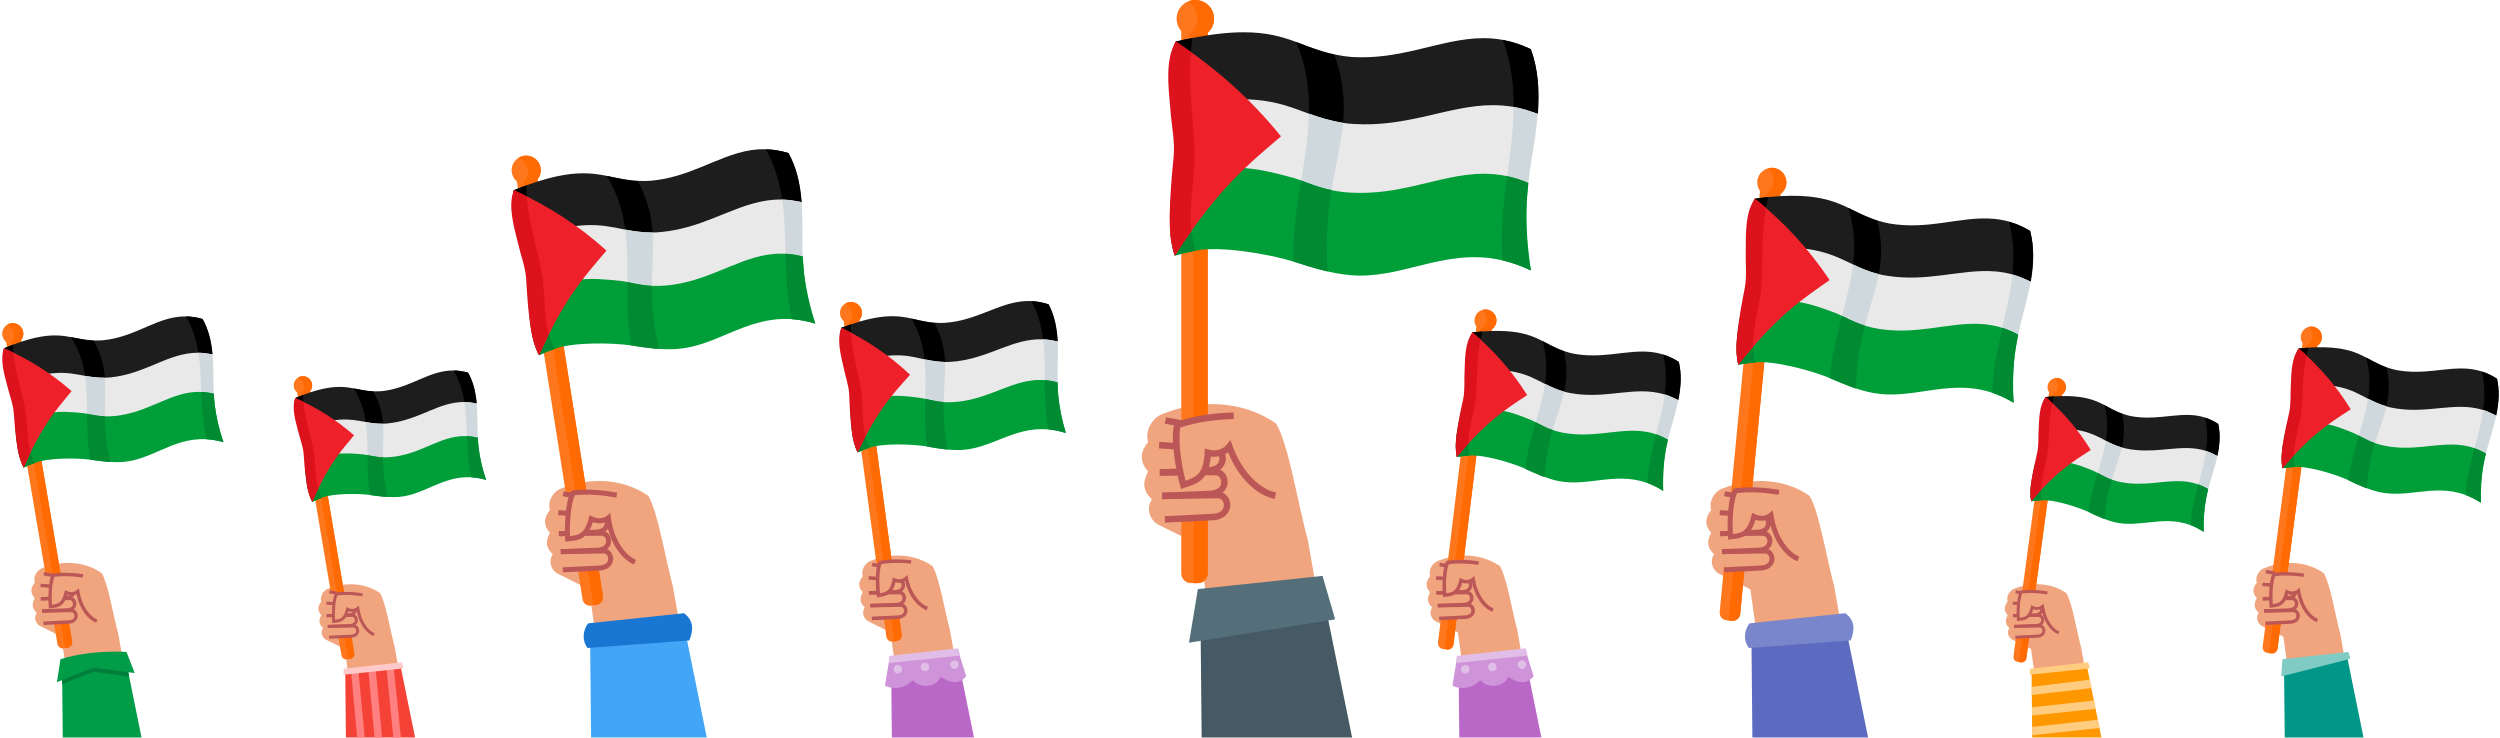 <?xml version="1.0" encoding="UTF-8"?>
<!DOCTYPE svg PUBLIC '-//W3C//DTD SVG 1.0//EN'
          'http://www.w3.org/TR/2001/REC-SVG-20010904/DTD/svg10.dtd'>
<svg height="135.3" preserveAspectRatio="xMidYMid meet" version="1.0" viewBox="-0.4 0.0 458.6 135.3" width="458.6" xmlns="http://www.w3.org/2000/svg" xmlns:xlink="http://www.w3.org/1999/xlink" zoomAndPan="magnify"
><g
  ><g
    ><path clip-rule="evenodd" d="M224.21,133.12l-4.65-33.15l-7.68-3.83 c-1.47-1-2.03-2.96-0.97-4.53c-2.02-1.9-1.49-3.48-0.7-5.14c-1.92-2.04-1.12-4.13,0.01-5.36c-0.64-2.05,0.69-4.47,2.73-5.21 c8.1-3.17,15.64-1.77,20.73,1.79c2.33,3.89,4.02,14.84,5.86,21.53l5.91,33.78L224.21,133.12z" fill="#F0A57E" fill-rule="evenodd"
    /></g
    ><g
    ><path d="M218.87,0c-1.9,0-3.44,1.54-3.44,3.44c0,0.84,0.31,1.64,0.86,2.27v99.46c0,1,0.8,1.8,1.8,1.8h1.25 c1,0,1.8-0.8,1.8-1.8V6.01c0.74-0.65,1.16-1.58,1.16-2.57C222.31,1.54,220.77,0,218.87,0L218.87,0z" fill="#FF771C"
    /></g
    ><g
    ><path d="M218.87,0c-0.42,0-0.83,0.07-1.22,0.22c2.27,2.24,1.99,4.64-0.16,6.36c0.37,0.16,0.76,0.25,1.16,0.28 l-0.08,0.16v99.95h0.78c1,0,1.8-0.8,1.8-1.8V6.01c0.74-0.65,1.16-1.59,1.16-2.57C222.31,1.54,220.77,0,218.87,0L218.87,0z" fill="#FF6A03"
    /></g
    ><g
    ><path clip-rule="evenodd" d="M227.6,5.92c-2.5,0.01-5.51,0.31-9.25,1.04 c-1.03,0.2-2.06,0.42-3.07,0.66l0,0c-0.73,1.72-0.97,3.61-1.02,5.45l0,0c-0.06,2.26,0.12,4.5,0.32,6.73 c18.11,14.66,51.53-2.84,67.14,1.11c0.34-4.53,0-8.26-1.3-11.89c-1.62-0.78-3.35-1.37-5.11-1.69c0-0.01-0.01-0.01-0.01-0.01l0,0 C274.09,7.1,272.91,7,271.74,7c-4.14,0-8.1,1.18-12.37,2.17l0,0c-3.63,0.85-7.47,1.55-11.83,1.28c-3.73-0.28-7.22-1.63-10.18-2.75 l0,0C234.77,6.73,231.93,5.9,227.6,5.92L227.6,5.92z M237.36,7.7L237.36,7.7L237.36,7.7z" fill="#1D1D1D" fill-rule="evenodd"
    /></g
    ><g
    ><path clip-rule="evenodd" d="M218.35,6.96c-0.97,0.19-1.99,0.4-3.07,0.66c-1.4,3.24-1.11,7.68-0.7,12.19 c1.2-0.26,2.39-0.5,3.57-0.7C217.86,15.1,217.7,11.08,218.35,6.96L218.35,6.96z M275.29,7.33c1.52,4.21,2,8.27,1.97,12.28 c1.51,0.26,2.96,0.7,4.37,1.26c0.35-4.51,0.09-8.23-1.21-11.85C278.65,8.17,276.95,7.63,275.29,7.33L275.29,7.33z M237.36,7.7 L237.36,7.7c1.9,4.51,2.45,8.84,2.36,13.15c2.02,0.76,4.11,1.37,6.24,1.68c0-0.02,0-0.05,0-0.07c0.45-4.21-0.14-8.44-1.58-12.4 c0-0.01,0-0.01-0.01-0.02C241.95,9.57,239.61,8.55,237.36,7.7L237.36,7.7z" fill-rule="evenodd"
    /></g
    ><g
    ><path clip-rule="evenodd" d="M227.09,18.2L227.09,18.2c-2.63,0.01-5.8,0.31-9.72,1.04 c-0.94,0.17-1.87,0.36-2.78,0.56c0.23,2.52,0.49,5.06,0.51,7.44c0.01,0,0.02-0.01,0.04-0.01c-0.12,1.79-0.28,3.55-0.44,5.3l0,0 c-0.01,0.16-0.03,0.33-0.04,0.5c0.03-0.04,0.04-0.07,0.04-0.1c0-0.03,0-0.07,0.01-0.1c0.95-0.21,1.88-0.41,2.82-0.59 c3.8-0.73,6.86-1.03,9.41-1.04V31.2v-0.01c4.4-0.01,7.3,0.83,9.93,1.79l0,0c0.02,0.01,0.03,0.01,0.05,0.02 c0.04,0.01,0.09,0.03,0.13,0.05c2.31,0.89,4.52,1.77,6.92,2.26c0.99,0.2,2.06,0.35,3.25,0.42c4.44,0.27,8.36-0.44,12.05-1.28 c4.35-1,8.38-2.18,12.59-2.18c1.19,0,2.39,0.1,3.62,0.32c0,0,0.01,0.01,0.01,0.01c0.1,0.02,0.2,0.03,0.3,0.05l0,0 c1.42,0.28,2.8,0.72,4.13,1.29c0.08-0.85,0.18-1.7,0.28-2.54c0.07-0.48,0.14-0.96,0.22-1.42l0,0l0,0c0.64-3.4,1.09-6.37,1.3-9.07 c-0.02-0.01-0.05-0.02-0.07-0.03c-1.57-0.57-2.95-1.02-4.39-1.27c-0.01,0-0.01,0-0.01,0c-1.26-0.22-2.51-0.31-3.73-0.32 c-4.35-0.01-8.52,1.18-13.01,2.18c-3.81,0.84-7.85,1.55-12.44,1.28c-2.97-0.13-5.68-0.92-8.4-1.91c-0.7-0.25-1.39-0.52-2.11-0.77 c-0.04-0.02-0.09-0.03-0.13-0.05c-0.02-0.01-0.04-0.01-0.06-0.02l0,0C234.63,19.02,231.64,18.18,227.09,18.2L227.09,18.2z" fill="#E9E9E9" fill-rule="evenodd"
    /></g
    ><g
    ><path clip-rule="evenodd" d="M277.26,19.61c-0.02,2.93-0.31,5.85-0.68,8.79 c-0.16,1.3-0.34,2.6-0.51,3.92c1.33,0.28,2.62,0.7,3.87,1.23c0.14-1.27,0.28-2.38,0.48-3.58c0.56-3.42,0.99-6.41,1.21-9.11 C280.14,20.33,278.6,19.85,277.26,19.61L277.26,19.61z M239.72,20.85c-0.15,4.44-0.75,8.14-1.42,12.26 c-1.38,0.9,2.13,1.04,5.56,1.78c0.64-4.15,1.73-8.2,2.11-12.36C243.73,22.16,241.53,21.51,239.72,20.85L239.72,20.85z" fill="#CFD8DC" fill-rule="evenodd"
    /></g
    ><g
    ><path clip-rule="evenodd" d="M226.94,30.8L226.94,30.8c-2.55,0.01-5.61,0.31-9.41,1.04 c-0.95,0.18-1.89,0.38-2.82,0.59c0,0.03,0,0.06-0.01,0.1l0,0c-0.3,4.67-1.11,9.81,0.4,14.35c1.27-0.37,2.57-0.62,3.85-0.9 c4.27-0.93,13.51,0.61,18.05,2.04c3.42,1.1,6.81,2.15,10.36,2.46c4.41,0.38,8.49-0.71,12.63-1.74c4.76-1.18,9.63-2.27,15.22-0.98 c1.81,0.42,3.55,1.05,5.22,1.85c1.35-0.76,0,0,0,0l0,0c-0.66-4.31-0.95-8.72-0.77-12.5c0.08-1.18,0.18-2.36,0.31-3.55 c-2.54-1.12-5.27-1.67-8.1-1.69c-4.21-0.01-8.25,1.18-12.59,2.18c-3.69,0.84-7.6,1.55-12.05,1.28c-1.19-0.07-2.26-0.22-3.25-0.42 c-1.68-0.33-3.3-0.89-4.89-1.49c-0.78-0.29-1.53-0.6-2.22-0.79C233.54,31.73,230,30.83,226.94,30.8L226.94,30.8z" fill="#009E39" fill-rule="evenodd"
    /></g
    ><g
    ><path clip-rule="evenodd" d="M218.6,31.65c-1.32,0.23-2.6,0.49-3.89,0.79 c-0.48,5.35-0.9,10.64,0.39,14.45c1.34-0.39,2.62-0.68,3.85-0.9C217.37,40.95,218.22,36.36,218.6,31.65L218.6,31.65z M276.07,32.32 c-0.65,4.92-1.24,9.99-0.89,15.44c1.68,0.39,3.42,0.99,5.24,1.86c-1.05-5.42-1.02-11.06-0.49-16.06 C278.69,33.02,277.39,32.6,276.07,32.32L276.07,32.32z M238.29,33.12c-0.78,4.77-1.56,9.66-1.45,14.85 c1.82,0.58,3.63,1.16,5.47,1.62h0c0.29,0.07,0.58,0.14,0.87,0.21l0,0c-0.01-0.14-0.02-0.27-0.03-0.41 c-0.15-2.01-0.2-4.09-0.14-6.06c0.08-2.75,0.37-5.49,0.8-8.19c0.01-0.09,0.02-0.17,0.04-0.26c-1.63-0.33-3.21-0.88-4.76-1.46 C238.83,33.33,238.56,33.22,238.29,33.12L238.29,33.12z" fill="#008B32" fill-rule="evenodd"
    /></g
    ><g
    ><path clip-rule="evenodd" d="M215.28,7.61c-0.42,0.8-0.19,1.95-0.56,2.68 c-0.93,3.91,2.96,11.12,1.25,18.35c0.97,4.02-3.56,10.2-0.88,18.23c0.01-0.01,0.03-0.01,0.04-0.01 c7.9-12.33,13.52-16.75,19.45-21.85C228.88,17.98,222.68,12.58,215.28,7.61L215.28,7.61z" fill="#EE202A" fill-rule="evenodd"
    /></g
    ><g
    ><path clip-rule="evenodd" d="M215.28,7.61c-1.94,3.33-1.39,8.01-0.98,12.52 c0.2,2.96,0.83,5.59,0.61,8.43c-0.37,3.64-0.7,7.72-0.75,11.15c-0.01,2.41,0.16,4.88,0.94,7.17c0.01-0.01,0.02-0.01,0.04-0.01 c1.06-1.64,2.07-3.15,3.04-4.53c-0.32-2.71-0.08-5.46,0.18-8.14c0.02-0.18,0.03-0.36,0.05-0.54c0-0.08,0.01-0.17,0.02-0.26 c0.2-2.12,0.39-4.25,0.29-6.45c-0.05-0.95-0.11-1.92-0.18-2.85l0,0c-0.12-1.67-0.27-3.34-0.39-5.01l0,0 c-0.23-3.16-0.38-6.34-0.11-9.57C217.15,8.88,216.23,8.25,215.28,7.61L215.28,7.61z" fill="#DC121D" fill-rule="evenodd"
    /></g
    ><g
    ><path clip-rule="evenodd" d="M247.63 135.28L220.03 135.28 219.77 108.35 241.71 106.13z" fill="#455A64" fill-rule="evenodd"
    /></g
    ><g
    ><path clip-rule="evenodd" d="M213.44 95.3L222.11 94.97 223.94 94.52 224.68 92.24 223.2 90.16 224.18 88.47 222.97 86.24 223.94 82.95 212.39 81.69z" fill="#F0A57E" fill-rule="evenodd"
    /></g
    ><g
    ><path clip-rule="evenodd" d="M223,90.2L223,90.2l-10.2,0.16l0.02,1.2l10.19-0.16 c0.66-0.01,1.1,0.59,1.1,1.27c0,0.68-0.37,1.4-1.87,1.57l-8.98,0.44l0.05,1.19l9.03-0.44h0.02c1.93-0.22,2.93-1.52,2.94-2.76 C225.31,91.42,224.38,90.19,223,90.2L223,90.2z" fill="#BB5757" fill-rule="evenodd"
    /></g
    ><g
    ><path clip-rule="evenodd" d="M222.52,85.97l-10.2,0.09l0.01,1.2l10.2-0.09l0,0 c0.66,0,1.09,0.6,1.09,1.27c0,0.68-0.38,1.4-1.88,1.56l-8.98,0.38l0.05,1.2l9.03-0.38l0.02-0.01c1.93-0.2,2.94-1.49,2.95-2.74 C224.82,87.2,223.9,85.97,222.52,85.97L222.52,85.97L222.52,85.97z" fill="#BB5757" fill-rule="evenodd"
    /></g
    ><g
    ><path clip-rule="evenodd" d="M212.26,81.06l-0.07,1.2l9.98,0.61h0.02c0.66,0,1.1,0.6,1.09,1.27 c0,0.68-0.38,1.4-1.88,1.56l-8.98,0.38l0.05,1.2l9.03-0.38l0.02,0c1.93-0.2,2.94-1.49,2.95-2.74c0.01-1.24-0.91-2.48-2.29-2.48 h0.03L212.26,81.06L212.26,81.06z" fill="#BB5757" fill-rule="evenodd"
    /></g
    ><g
    ><path clip-rule="evenodd" d="M213.51 76.56L213.27 77.73 216.34 78.29 216.57 77.12z" fill="#BB5757" fill-rule="evenodd"
    /></g
    ><g
    ><path clip-rule="evenodd" d="M226.62,76.43c-3.62-0.15-7.28,0.26-11.02,1.56 c-0.26,3.68-0.06,7.35,1.07,10.98c3.62-0.83,4.34-3.2,4.53-5.84c1.48,0.39,2.74-0.05,3.91-0.85c1.73,3.77,4.03,7.02,8.09,8.65 L226.62,76.43z" fill="#F0A57E" fill-rule="evenodd"
    /></g
    ><g
    ><path clip-rule="evenodd" d="M225.89,75.65c-3.55,0.11-7.05,0.56-10.44,1.71l-0.26,0.09 l-0.1,0.26c-0.49,1.24-0.4,3.2-0.16,5.36c0.24,2.15,0.69,4.43,1.16,6.02l0.17,0.59l0.59-0.19c1.06-0.35,2.24-0.63,3.21-1.54 c0.87-0.82,1.46-2.11,1.65-4.19c1.25,0.15,2.36-0.19,3.17-0.8c2.04,5.06,5.54,8,8.58,8.56l0.21-1.18c-2.58-0.47-6.13-3.36-8-8.62 l-0.35-1l-0.67,0.83c-0.62,0.77-1.79,1.33-3.33,0.92l-0.72-0.19l-0.03,0.75c-0.1,2.32-0.64,3.41-1.33,4.06 c-0.56,0.53-1.3,0.8-2.16,1.08c-0.39-1.46-0.76-3.39-0.96-5.22c-0.21-1.88-0.2-3.67,0.01-4.53c3.15-1.03,6.44-1.45,9.8-1.56 L225.89,75.65L225.89,75.65z" fill="#BB5757" fill-rule="evenodd"
    /></g
    ><g
    ><path clip-rule="evenodd" d="M219.34 108.06L242.2 105.64 244.52 113.61 217.71 117.89z" fill="#546E7A" fill-rule="evenodd"
    /></g
    ><g
    ><path clip-rule="evenodd" d="M324.27,133.61l-3.58-25.5l-5.91-2.95 c-1.14-0.77-1.56-2.28-0.75-3.49c-1.55-1.46-1.15-2.67-0.53-3.95c-1.47-1.57-0.86-3.18,0.01-4.12c-0.49-1.58,0.53-3.45,2.1-4.01 c6.23-2.44,12.03-1.36,15.94,1.37c1.79,2.99,3.1,11.42,4.51,16.56l4.55,25.98L324.27,133.61z" fill="#F0A57E" fill-rule="evenodd"
    /></g
    ><g
    ><path d="M324.88,30.79c-1.47-0.14-2.78,0.94-2.92,2.42c-0.06,0.65,0.11,1.29,0.49,1.82l-7.39,77.23 c-0.07,0.78,0.49,1.46,1.26,1.53l0.98,0.09c0.77,0.07,1.46-0.49,1.53-1.27l7.37-77c0.62-0.45,1.02-1.15,1.09-1.91 C327.43,32.24,326.35,30.93,324.88,30.79L324.88,30.79z" fill="#FF771C"
    /></g
    ><g
    ><path d="M324.88,30.79c-0.32-0.03-0.65,0-0.96,0.08c1.59,1.9,1.2,3.74-0.6,4.92c0.27,0.15,0.56,0.25,0.87,0.3 l-0.07,0.11l-7.43,77.61l0.61,0.06c0.77,0.07,1.46-0.49,1.53-1.27l7.37-77c0.62-0.45,1.02-1.15,1.09-1.91 C327.43,32.24,326.35,30.93,324.88,30.79L324.88,30.79z" fill="#FF6A03"
    /></g
    ><g
    ><path clip-rule="evenodd" d="M331.22,36.03c-1.95-0.18-4.3-0.17-7.26,0.12 c-0.82,0.08-1.63,0.17-2.43,0.28l0,0c-0.7,1.28-1.02,2.73-1.2,4.16l0,0c-0.21,1.75-0.24,3.51-0.25,5.25 c12.97,12.72,40.23,1.62,52.05,5.85c0.61-3.49,0.62-6.42-0.12-9.33c-1.21-0.73-2.5-1.31-3.84-1.7c-0.01,0-0.01,0-0.01,0l0,0 c-0.92-0.26-1.83-0.42-2.73-0.51c-3.22-0.31-6.38,0.31-9.77,0.77l0,0c-2.88,0.39-5.92,0.65-9.29,0.11 c-2.87-0.49-5.48-1.8-7.69-2.89h0C336.73,37.2,334.58,36.34,331.22,36.03L331.22,36.03z M338.66,38.14L338.66,38.14L338.66,38.14z" fill="#1D1D1D" fill-rule="evenodd"
    /></g
    ><g
    ><path clip-rule="evenodd" d="M323.96,36.15c-0.77,0.07-1.58,0.17-2.43,0.28c-1.33,2.41-1.43,5.88-1.45,9.41 c0.95-0.11,1.89-0.2,2.82-0.28C322.97,42.44,323.15,39.3,323.96,36.15L323.96,36.15z M368.14,40.67c0.87,3.39,0.94,6.57,0.62,9.69 c1.15,0.31,2.25,0.76,3.3,1.3c0.61-3.48,0.69-6.38-0.05-9.29C370.69,41.57,369.41,41.03,368.14,40.67L368.14,40.67z M338.66,38.14 L338.66,38.14c1.14,3.64,1.25,7.05,0.86,10.39c1.51,0.74,3.09,1.37,4.72,1.76c0.01-0.02,0.01-0.03,0.01-0.05 c0.66-3.24,0.52-6.56-0.31-9.75c0-0.01,0-0.01,0-0.01C342.09,39.94,340.35,38.97,338.66,38.14L338.66,38.14z" fill-rule="evenodd"
    /></g
    ><g
    ><path clip-rule="evenodd" d="M329.91,45.53L329.91,45.53c-2.05-0.18-4.52-0.19-7.63,0.08 c-0.74,0.07-1.47,0.14-2.2,0.23c-0.01,1.98,0,3.97-0.16,5.82c0.01,0,0.02,0,0.03-0.01c-0.22,1.38-0.48,2.73-0.73,4.08l0,0 c-0.02,0.13-0.04,0.26-0.07,0.39c0.02-0.03,0.03-0.05,0.04-0.07c0-0.03,0.01-0.05,0.01-0.08c0.75-0.09,1.49-0.18,2.24-0.25 c3-0.28,5.4-0.29,7.38-0.1v-0.01l0,0c3.42,0.31,5.61,1.18,7.58,2.13l0,0c0.01,0.01,0.03,0.02,0.04,0.02 c0.03,0.01,0.07,0.03,0.1,0.05c1.73,0.86,3.38,1.71,5.21,2.27c0.75,0.23,1.57,0.42,2.49,0.57c3.43,0.54,6.52,0.28,9.45-0.1 c3.45-0.45,6.67-1.07,9.94-0.75c0.92,0.08,1.85,0.25,2.78,0.51c0,0,0,0,0.01,0c0.07,0.02,0.15,0.04,0.23,0.06l0,0 c1.09,0.32,2.12,0.77,3.11,1.31c0.13-0.65,0.27-1.31,0.41-1.96c0.09-0.37,0.18-0.73,0.27-1.09l0,0l0,0 c0.75-2.59,1.32-4.87,1.68-6.95c-0.02-0.01-0.03-0.02-0.05-0.03c-1.18-0.56-2.21-1.01-3.32-1.31c0,0,0,0-0.01,0 c-0.97-0.27-1.92-0.43-2.87-0.53c-3.38-0.32-6.71,0.28-10.27,0.72c-3.02,0.37-6.21,0.62-9.76,0.07c-2.3-0.32-4.34-1.13-6.38-2.11 c-0.52-0.25-1.05-0.51-1.58-0.76c-0.03-0.01-0.07-0.03-0.1-0.04c-0.01-0.01-0.02-0.02-0.04-0.02l0,0 C335.7,46.73,333.44,45.86,329.91,45.53L329.91,45.53z" fill="#E9E9E9" fill-rule="evenodd"
    /></g
    ><g
    ><path clip-rule="evenodd" d="M368.76,50.36c-0.23,2.27-0.68,4.51-1.19,6.77 c-0.22,1-0.45,2-0.69,3.01c1.02,0.32,1.99,0.74,2.91,1.25c0.21-0.98,0.4-1.83,0.64-2.74c0.69-2.62,1.25-4.9,1.61-6.99 C370.94,51.13,369.78,50.64,368.76,50.36L368.76,50.36z M339.52,48.54c-0.45,3.44-1.2,6.26-2.02,9.41 c-1.14,0.59,1.57,0.97,4.18,1.79c0.81-3.17,1.95-6.24,2.55-9.44C342.54,49.85,340.88,49.18,339.52,48.54L339.52,48.54z" fill="#CFD8DC" fill-rule="evenodd"
    /></g
    ><g
    ><path clip-rule="evenodd" d="M328.85,55.3L328.85,55.3c-1.98-0.18-4.38-0.17-7.38,0.11 c-0.76,0.07-1.5,0.15-2.24,0.25c-0.01,0.02-0.01,0.05-0.01,0.07l0,0c-0.58,3.61-1.59,7.54-0.76,11.17 c1.02-0.19,2.04-0.29,3.06-0.41c3.39-0.4,10.44,1.47,13.86,2.92c2.57,1.11,5.12,2.17,7.85,2.68c3.4,0.62,6.64,0.08,9.94-0.41 c3.78-0.56,7.64-1.05,11.89,0.37c1.38,0.46,2.68,1.08,3.92,1.83c1.11-0.49,0,0,0,0l0,0c-0.19-3.39-0.09-6.84,0.33-9.76 c0.15-0.91,0.32-1.82,0.5-2.73c-1.89-1.06-3.96-1.69-6.16-1.91c-3.27-0.31-6.49,0.3-9.94,0.75c-2.93,0.38-6.02,0.64-9.45,0.1 c-0.92-0.14-1.74-0.34-2.49-0.57c-1.27-0.38-2.49-0.94-3.68-1.52c-0.58-0.28-1.15-0.58-1.67-0.78 C333.91,56.51,331.24,55.56,328.85,55.3L328.85,55.3z" fill="#009E39" fill-rule="evenodd"
    /></g
    ><g
    ><path clip-rule="evenodd" d="M322.32,55.34c-1.05,0.08-2.06,0.19-3.08,0.32 c-0.77,4.12-1.49,8.2-0.77,11.25c1.07-0.2,2.09-0.33,3.06-0.41C320.67,62.47,321.67,58.97,322.32,55.34L322.32,55.34z M366.89,60.14c-0.86,3.77-1.7,7.67-1.83,11.92c1.27,0.42,2.58,1.02,3.93,1.83c-0.41-4.29,0.03-8.67,0.82-12.5 C368.88,60.88,367.9,60.46,366.89,60.14L366.89,60.14z M337.5,57.95c-0.96,3.65-1.93,7.38-2.23,11.42 c1.37,0.58,2.73,1.17,4.12,1.67c0,0,0,0,0.01,0c0.22,0.08,0.44,0.16,0.66,0.23l0,0c0.01-0.11,0.01-0.21,0.01-0.32 c0.03-1.57,0.15-3.2,0.34-4.72c0.26-2.13,0.7-4.23,1.23-6.3c0.01-0.07,0.03-0.13,0.05-0.2c-1.24-0.38-2.43-0.92-3.58-1.49 C337.9,58.15,337.7,58.05,337.5,57.95L337.5,57.95z" fill="#008B32" fill-rule="evenodd"
    /></g
    ><g
    ><path clip-rule="evenodd" d="M321.53,36.44c-0.38,0.59-0.29,1.5-0.64,2.04 c-1.01,2.97,1.47,8.86-0.39,14.34c0.45,3.2-3.53,7.66-2.04,14.09c0.01,0,0.02-0.01,0.03-0.01c7.05-8.98,11.74-12.01,16.73-15.52 C331.31,45.5,326.9,40.84,321.53,36.44L321.53,36.44z" fill="#EE202A" fill-rule="evenodd"
    /></g
    ><g
    ><path clip-rule="evenodd" d="M321.53,36.44c-1.76,2.44-1.68,6.11-1.69,9.65 c-0.06,2.32,0.22,4.4-0.15,6.58c-0.56,2.8-1.12,5.95-1.41,8.6c-0.19,1.87-0.23,3.8,0.19,5.64c0.01,0,0.02-0.01,0.03-0.01 c0.94-1.2,1.84-2.29,2.7-3.29c-0.05-2.13,0.34-4.24,0.75-6.3c0.02-0.13,0.05-0.27,0.08-0.41c0.01-0.06,0.02-0.13,0.04-0.2 c0.31-1.63,0.62-3.27,0.7-4.98c0.03-0.74,0.06-1.49,0.07-2.23l0,0c0.03-1.3,0.04-2.61,0.07-3.92l0,0.01 c0.05-2.47,0.18-4.95,0.63-7.44C322.88,37.56,322.21,36.99,321.53,36.44L321.53,36.44z" fill="#DC121D" fill-rule="evenodd"
    /></g
    ><g
    ><path clip-rule="evenodd" d="M342.28 135.28L321.06 135.28 320.86 114.57 337.74 112.86z" fill="#5C6BC0" fill-rule="evenodd"
    /></g
    ><g
    ><path clip-rule="evenodd" d="M315.99 104.53L322.67 104.28 324.07 103.93 324.63 102.18 323.5 100.58 324.25 99.28 323.32 97.57 324.07 95.03 315.19 94.07z" fill="#F0A57E" fill-rule="evenodd"
    /></g
    ><g
    ><path clip-rule="evenodd" d="M323.35,100.61L323.35,100.61l-7.85,0.12l0.01,0.92l7.84-0.12 c0.51,0,0.85,0.45,0.85,0.98c0,0.52-0.28,1.08-1.44,1.22l-6.91,0.34l0.05,0.92l6.94-0.34l0.01,0c1.48-0.16,2.26-1.17,2.26-2.12 C325.12,101.55,324.41,100.6,323.35,100.61L323.35,100.61z" fill="#BB5757" fill-rule="evenodd"
    /></g
    ><g
    ><path clip-rule="evenodd" d="M322.98,97.36l-7.85,0.07l0.01,0.92l7.84-0.07h-0.01 c0.51,0,0.84,0.46,0.84,0.98c-0.01,0.52-0.29,1.08-1.44,1.2l-6.91,0.29l0.04,0.92l6.95-0.3h0.01c1.48-0.16,2.26-1.15,2.27-2.11 C324.74,98.31,324.04,97.36,322.98,97.36L322.98,97.36L322.98,97.36z" fill="#BB5757" fill-rule="evenodd"
    /></g
    ><g
    ><path clip-rule="evenodd" d="M315.09,93.59l-0.05,0.92l7.67,0.47h0.01 c0.51,0,0.84,0.46,0.84,0.98c0,0.52-0.29,1.08-1.44,1.2l-6.91,0.29l0.04,0.92l6.95-0.3h0.01c1.48-0.16,2.27-1.15,2.27-2.11 c0.01-0.96-0.7-1.91-1.76-1.91h0.03L315.09,93.59L315.09,93.59z" fill="#BB5757" fill-rule="evenodd"
    /></g
    ><g
    ><path clip-rule="evenodd" d="M316.05 90.12L315.87 91.02 318.23 91.45 318.41 90.55z" fill="#BB5757" fill-rule="evenodd"
    /></g
    ><g
    ><path clip-rule="evenodd" d="M326.43,90.55c-2.7-0.66-5.53-0.9-8.55-0.48 c-0.76,2.74-1.16,5.54-0.85,8.44c2.86-0.08,3.75-1.76,4.3-3.71c1.06,0.52,2.08,0.37,3.08-0.05c0.74,3.1,1.98,5.9,4.8,7.74 L326.43,90.55z" fill="#F0A57E" fill-rule="evenodd"
    /></g
    ><g
    ><path clip-rule="evenodd" d="M326,89.86c-2.69-0.44-5.4-0.64-8.13-0.28l-0.21,0.03l-0.11,0.17 c-0.56,0.87-0.79,2.36-0.93,4.02c-0.14,1.66-0.15,3.45-0.03,4.72l0.04,0.47l0.47-0.06c0.85-0.1,1.78-0.13,2.65-0.68 c0.78-0.48,1.42-1.37,1.88-2.91c0.92,0.3,1.8,0.2,2.5-0.12c0.78,4.12,2.97,6.87,5.19,7.74l0.34-0.85c-1.88-0.75-4.12-3.46-4.73-7.7 l-0.12-0.81l-0.63,0.52c-0.58,0.48-1.55,0.74-2.65,0.19l-0.51-0.25l-0.14,0.56c-0.42,1.73-0.99,2.47-1.61,2.86 c-0.5,0.31-1.11,0.4-1.79,0.48c-0.07-1.16-0.06-2.66,0.06-4.08c0.12-1.45,0.4-2.8,0.69-3.42c2.53-0.3,5.08-0.12,7.63,0.3L326,89.86 L326,89.86z" fill="#BB5757" fill-rule="evenodd"
    /></g
    ><g
    ><path clip-rule="evenodd" d="M320.53,114.35l17.58-1.86c1.66,1.2,1.85,2.91,0.98,4.99 l-18.67,1.39C319.23,117.28,319.69,115.39,320.53,114.35L320.53,114.35z" fill="#7986CB" fill-rule="evenodd"
    /></g
    ><g
    ><path clip-rule="evenodd" d="M269.57,134.1l-2.54-18.09l-4.19-2.1 c-0.8-0.54-1.11-1.61-0.53-2.47c-1.11-1.04-0.82-1.9-0.38-2.8c-1.05-1.12-0.61-2.26,0.01-2.92c-0.35-1.12,0.37-2.44,1.49-2.85 c4.42-1.73,8.53-0.96,11.31,0.98c1.27,2.12,2.2,8.1,3.2,11.75l3.22,18.44L269.57,134.1z" fill="#F0A57E" fill-rule="evenodd"
    /></g
    ><g
    ><path d="M272.34,56.78c-1.11-0.13-2.11,0.65-2.25,1.76c-0.06,0.49,0.06,0.98,0.34,1.38l-7.04,57.96 c-0.07,0.58,0.34,1.11,0.93,1.18l0.73,0.09c0.58,0.07,1.11-0.34,1.18-0.92l7.02-57.78c0.47-0.33,0.79-0.84,0.86-1.41 C274.23,57.92,273.45,56.92,272.34,56.78L272.34,56.78z" fill="#FF771C"
    /></g
    ><g
    ><path d="M272.34,56.78c-0.24-0.03-0.49-0.01-0.73,0.04c1.17,1.46,0.84,2.84-0.54,3.69c0.2,0.12,0.42,0.2,0.65,0.24 l-0.06,0.08l-7.07,58.24l0.46,0.05c0.58,0.07,1.11-0.34,1.18-0.92l7.02-57.78c0.47-0.33,0.79-0.84,0.86-1.41 C274.23,57.92,273.45,56.92,272.34,56.78L272.34,56.78z" fill="#FF6A03"
    /></g
    ><g
    ><path clip-rule="evenodd" d="M277.01,60.85c-1.46-0.17-3.24-0.21-5.46-0.05 c-0.62,0.04-1.23,0.1-1.83,0.17l0,0c-0.55,0.95-0.82,2.03-0.99,3.1l0,0c-0.19,1.31-0.24,2.63-0.28,3.95 c9.51,9.82,30.23,1.99,39.04,5.39c0.52-2.61,0.59-4.81,0.08-7.02c-0.89-0.57-1.85-1.04-2.86-1.35c0-0.01,0-0.01-0.01-0.01l0,0 c-0.69-0.21-1.36-0.35-2.05-0.44c-2.41-0.29-4.8,0.11-7.36,0.39l0,0c-2.17,0.23-4.46,0.37-6.99-0.09 c-2.15-0.42-4.09-1.46-5.74-2.33v0C281.13,61.83,279.53,61.14,277.01,60.85L277.01,60.85z M282.57,62.58L282.57,62.58L282.57,62.58 z" fill="#1D1D1D" fill-rule="evenodd"
    /></g
    ><g
    ><path clip-rule="evenodd" d="M271.55,60.8c-0.58,0.04-1.19,0.1-1.83,0.17c-1.05,1.79-1.19,4.39-1.27,7.05 c0.71-0.06,1.42-0.12,2.13-0.15C270.69,65.51,270.88,63.15,271.55,60.8L271.55,60.8z M304.7,65.04c0.59,2.56,0.58,4.96,0.28,7.3 c0.86,0.26,1.67,0.61,2.45,1.05c0.53-2.6,0.64-4.79,0.13-6.99C306.6,65.77,305.64,65.33,304.7,65.04L304.7,65.04z M282.57,62.58 L282.57,62.58c0.79,2.76,0.81,5.33,0.45,7.83c1.12,0.59,2.3,1.09,3.51,1.42c0-0.01,0.01-0.02,0.01-0.04 c0.56-2.42,0.51-4.93-0.04-7.34c0-0.01,0-0.01-0.01-0.01C285.11,63.99,283.82,63.23,282.57,62.58L282.57,62.58z" fill-rule="evenodd"
    /></g
    ><g
    ><path clip-rule="evenodd" d="M275.84,67.97L275.84,67.97c-1.54-0.18-3.4-0.22-5.74-0.08 c-0.56,0.03-1.12,0.08-1.66,0.13c-0.04,1.48-0.07,2.99-0.23,4.37c0,0,0.01,0,0.02,0c-0.19,1.03-0.41,2.04-0.63,3.05l0,0 c-0.02,0.09-0.04,0.19-0.06,0.29c0.01-0.02,0.02-0.04,0.03-0.06c0.01-0.01,0.01-0.03,0.01-0.05c0.57-0.06,1.13-0.1,1.68-0.14 c2.27-0.15,4.07-0.11,5.56,0.06l0,0l0,0c2.56,0.3,4.2,1,5.66,1.74l0,0c0.01,0.01,0.02,0.01,0.03,0.01 c0.02,0.01,0.05,0.02,0.07,0.04c1.28,0.68,2.51,1.35,3.87,1.81c0.56,0.18,1.18,0.35,1.86,0.47c2.57,0.47,4.9,0.34,7.11,0.11 c2.6-0.27,5.04-0.68,7.49-0.38c0.69,0.09,1.38,0.23,2.08,0.44c0.01,0,0.01,0.01,0.01,0.01c0.05,0.01,0.11,0.03,0.17,0.05l0,0 c0.81,0.26,1.58,0.62,2.32,1.04c0.11-0.49,0.22-0.98,0.34-1.46c0.07-0.27,0.15-0.55,0.22-0.81l0,0l0,0 c0.61-1.94,1.09-3.64,1.4-5.19c-0.01-0.01-0.02-0.01-0.04-0.02c-0.87-0.44-1.64-0.8-2.47-1.05c0,0,0,0-0.01,0 c-0.72-0.21-1.43-0.36-2.15-0.45c-2.53-0.31-5.04,0.08-7.73,0.34c-2.28,0.22-4.69,0.35-7.34-0.13c-1.72-0.28-3.25-0.93-4.76-1.71 c-0.39-0.2-0.78-0.4-1.18-0.6c-0.02-0.01-0.05-0.02-0.07-0.04c-0.01-0.01-0.02-0.01-0.03-0.01l0,0 C280.18,68.98,278.5,68.28,275.84,67.97L275.84,67.97z" fill="#E9E9E9" fill-rule="evenodd"
    /></g
    ><g
    ><path clip-rule="evenodd" d="M304.98,72.34c-0.22,1.71-0.6,3.38-1.02,5.07 c-0.18,0.75-0.38,1.49-0.57,2.25c0.76,0.26,1.48,0.6,2.17,1c0.17-0.73,0.33-1.36,0.53-2.05c0.57-1.96,1.04-3.67,1.35-5.22 C306.6,72.96,305.74,72.57,304.98,72.34L304.98,72.34z M283.02,70.41c-0.41,2.58-1.02,4.69-1.7,7.05 c-0.87,0.42,1.16,0.76,3.11,1.42c0.66-2.37,1.58-4.65,2.1-7.05C285.26,71.46,284.02,70.92,283.02,70.41L283.02,70.41z" fill="#CFD8DC" fill-rule="evenodd"
    /></g
    ><g
    ><path clip-rule="evenodd" d="M274.87,75.3L274.87,75.3c-1.49-0.17-3.29-0.21-5.56-0.05 c-0.56,0.03-1.13,0.08-1.68,0.14c0,0.01,0,0.03-0.01,0.05l0,0c-0.51,2.7-1.34,5.64-0.78,8.39c0.76-0.13,1.54-0.18,2.31-0.25 c2.55-0.24,7.83,1.31,10.37,2.47c1.91,0.88,3.82,1.73,5.86,2.17c2.54,0.53,4.99,0.19,7.48-0.11c2.86-0.35,5.77-0.64,8.93,0.5 c1.03,0.37,2,0.87,2.91,1.45c0.85-0.34,0,0,0,0l0,0c-0.08-2.55,0.06-5.15,0.44-7.34c0.13-0.68,0.27-1.36,0.43-2.05 c-1.4-0.83-2.95-1.34-4.6-1.55c-2.45-0.3-4.89,0.1-7.49,0.37c-2.21,0.23-4.54,0.37-7.11-0.1c-0.69-0.13-1.3-0.29-1.86-0.48 c-0.96-0.31-1.86-0.75-2.74-1.21c-0.43-0.22-0.85-0.46-1.23-0.62C278.65,76.3,276.65,75.54,274.87,75.3L274.87,75.3z" fill="#009E39" fill-rule="evenodd"
    /></g
    ><g
    ><path clip-rule="evenodd" d="M269.95,75.2c-0.79,0.04-1.55,0.1-2.33,0.18 c-0.66,3.08-1.27,6.13-0.79,8.45c0.81-0.13,1.57-0.21,2.31-0.25C268.57,80.54,269.39,77.92,269.95,75.2L269.95,75.2z M303.38,79.66 c-0.72,2.82-1.43,5.73-1.61,8.93c0.95,0.34,1.92,0.81,2.92,1.45c-0.22-3.23,0.19-6.52,0.86-9.39 C304.86,80.26,304.13,79.92,303.38,79.66L303.38,79.66z M281.31,77.46c-0.79,2.72-1.59,5.52-1.9,8.55 c1.03,0.46,2.03,0.93,3.07,1.33v0.01c0.16,0.06,0.33,0.12,0.49,0.18l0,0c0-0.08,0.01-0.16,0.01-0.24c0.05-1.18,0.17-2.4,0.34-3.54 c0.24-1.6,0.6-3.18,1.05-4.72c0.01-0.05,0.03-0.1,0.04-0.15c-0.93-0.3-1.81-0.74-2.67-1.19C281.61,77.61,281.46,77.53,281.31,77.46 L281.31,77.46z" fill="#008B32" fill-rule="evenodd"
    /></g
    ><g
    ><path clip-rule="evenodd" d="M269.72,60.97c-0.3,0.43-0.25,1.12-0.52,1.52 c-0.82,2.22,0.94,6.69-0.56,10.78c0.27,2.41-2.8,5.69-1.8,10.56c0-0.01,0.01-0.01,0.02-0.01c5.47-6.62,9.06-8.8,12.88-11.35 C276.9,67.97,273.67,64.38,269.72,60.97L269.72,60.97z" fill="#EE202A" fill-rule="evenodd"
    /></g
    ><g
    ><path clip-rule="evenodd" d="M269.72,60.97c-1.37,1.8-1.38,4.57-1.46,7.23 c-0.09,1.74,0.08,3.31-0.24,4.95c-0.47,2.09-0.95,4.45-1.22,6.44c-0.18,1.4-0.25,2.85,0.04,4.25c0-0.01,0.01-0.01,0.02-0.01 c0.73-0.88,1.42-1.69,2.09-2.42c0-1.6,0.34-3.18,0.68-4.73c0.02-0.1,0.04-0.2,0.07-0.31c0.01-0.05,0.02-0.1,0.03-0.15 c0.27-1.22,0.53-2.45,0.62-3.74c0.04-0.56,0.07-1.12,0.1-1.67l0,0c0.05-0.99,0.08-1.97,0.13-2.95v0.01 c0.08-1.86,0.22-3.72,0.61-5.59C270.71,61.84,270.21,61.4,269.72,60.97L269.72,60.97z" fill="#DC121D" fill-rule="evenodd"
    /></g
    ><g
    ><path clip-rule="evenodd" d="M282.35 135.28L267.29 135.28 267.15 120.58 279.13 119.37z" fill="#BA68C8" fill-rule="evenodd"
    /></g
    ><g
    ><path clip-rule="evenodd" d="M263.69 113.46L268.43 113.28 269.43 113.03 269.83 111.79 269.02 110.65 269.56 109.73 268.89 108.52 269.43 106.72 263.12 106.03z" fill="#F0A57E" fill-rule="evenodd"
    /></g
    ><g
    ><path clip-rule="evenodd" d="M268.91,110.68L268.91,110.68l-5.57,0.08l0.01,0.65l5.56-0.08 c0.36-0.01,0.6,0.32,0.6,0.69c0,0.37-0.2,0.77-1.02,0.86l-4.9,0.24l0.03,0.65l4.93-0.24h0.01c1.05-0.12,1.6-0.83,1.6-1.51 C270.17,111.34,269.67,110.67,268.91,110.68L268.91,110.68z" fill="#BB5757" fill-rule="evenodd"
    /></g
    ><g
    ><path clip-rule="evenodd" d="M268.65,108.37l-5.57,0.05l0.01,0.65l5.57-0.05h0 c0.36,0,0.6,0.32,0.6,0.7c-0.01,0.37-0.21,0.76-1.03,0.85l-4.9,0.21l0.02,0.65l4.93-0.21h0.01c1.06-0.11,1.61-0.82,1.61-1.5 C269.91,109.04,269.4,108.37,268.65,108.37L268.65,108.37L268.65,108.37z" fill="#BB5757" fill-rule="evenodd"
    /></g
    ><g
    ><path clip-rule="evenodd" d="M263.05,105.69l-0.04,0.65l5.45,0.33h0.01 c0.36,0,0.6,0.33,0.59,0.7c0,0.37-0.2,0.77-1.03,0.86l-4.9,0.2l0.02,0.65l4.93-0.21h0.01c1.06-0.11,1.61-0.82,1.61-1.5 c0-0.68-0.5-1.35-1.24-1.35l0.02,0L263.05,105.69L263.05,105.69z" fill="#BB5757" fill-rule="evenodd"
    /></g
    ><g
    ><path clip-rule="evenodd" d="M263.73 103.23L263.61 103.87 265.28 104.17 265.4 103.54z" fill="#BB5757" fill-rule="evenodd"
    /></g
    ><g
    ><path clip-rule="evenodd" d="M271.21,103.46c-1.93-0.44-3.94-0.58-6.08-0.25 c-0.5,1.96-0.76,3.94-0.51,6c2.03-0.09,2.64-1.29,3-2.68c0.76,0.35,1.48,0.24,2.19-0.07c0.56,2.2,1.47,4.17,3.49,5.44 L271.21,103.46z" fill="#F0A57E" fill-rule="evenodd"
    /></g
    ><g
    ><path clip-rule="evenodd" d="M270.89,102.97c-1.91-0.29-3.84-0.39-5.77-0.11l-0.15,0.02 l-0.08,0.13c-0.39,0.62-0.53,1.68-0.62,2.86c-0.08,1.18-0.06,2.44,0.03,3.35l0.03,0.33l0.33-0.04c0.6-0.08,1.26-0.12,1.87-0.51 c0.55-0.35,1-0.99,1.3-2.09c0.66,0.21,1.28,0.13,1.78-0.11c0.6,2.92,2.19,4.84,3.76,5.44l0.23-0.61c-1.34-0.51-2.96-2.41-3.45-5.41 l-0.09-0.58l-0.44,0.38c-0.41,0.35-1.1,0.54-1.88,0.16l-0.37-0.17l-0.09,0.4c-0.28,1.24-0.68,1.77-1.11,2.05 c-0.35,0.23-0.78,0.3-1.26,0.37c-0.06-0.83-0.07-1.9,0-2.9c0.07-1.03,0.25-1.99,0.45-2.43c1.79-0.24,3.6-0.14,5.42,0.12 L270.89,102.97L270.89,102.97z" fill="#BB5757" fill-rule="evenodd"
    /></g
    ><g
    ><path clip-rule="evenodd" d="M266.91,120.42l12.48-1.32l1.54,4.93 c-1.3,1.77-3.27,1.09-4.67,0.11c-0.52,1.62-3.38,2.5-5.11,0.63c-1.44,1.47-3.47,1.84-5.11,1L266.91,120.42z" fill="#CE93D8" fill-rule="evenodd"
    /></g
    ><g
    ><path d="M269.18,122.76c0,0.43-0.35,0.79-0.78,0.79c-0.43,0-0.78-0.35-0.78-0.79c0-0.43,0.35-0.78,0.78-0.78 C268.83,121.98,269.18,122.33,269.18,122.76L269.18,122.76z" fill="#E1BEE7"
    /></g
    ><g
    ><path d="M274.14,122.35c0,0.43-0.35,0.79-0.78,0.79s-0.78-0.35-0.78-0.79c0-0.43,0.35-0.78,0.78-0.78 S274.14,121.93,274.14,122.35L274.14,122.35z" fill="#E1BEE7"
    /></g
    ><g
    ><path d="M279.57,121.91c0,0.43-0.35,0.78-0.79,0.78c-0.43,0-0.78-0.35-0.78-0.78c0-0.43,0.35-0.78,0.78-0.78 C279.22,121.12,279.57,121.47,279.57,121.91L279.57,121.91z" fill="#E1BEE7"
    /></g
    ><g
    ><path clip-rule="evenodd" d="M266.85,120.31c0.13-0.03,12.63-1.39,12.63-1.39 s0.4,1.32,0.28,1.34c-0.12,0.01-13.05,1.37-13.05,1.37L266.85,120.31z" fill="#E1BEE7" fill-rule="evenodd"
    /></g
    ><g
    ><path clip-rule="evenodd" d="M374.31,134.29l-2.14-15.24l-3.53-1.76 c-0.68-0.46-0.93-1.36-0.45-2.08c-0.93-0.88-0.68-1.6-0.32-2.37c-0.88-0.94-0.51-1.9,0.01-2.46c-0.3-0.94,0.31-2.06,1.25-2.4 c3.72-1.45,7.19-0.81,9.53,0.83c1.08,1.79,1.85,6.82,2.69,9.9l2.72,15.53L374.31,134.29z" fill="#F0A57E" fill-rule="evenodd"
    /></g
    ><g
    ><path d="M377.11,69.35c-0.93-0.12-1.78,0.52-1.9,1.45c-0.05,0.4,0.04,0.82,0.27,1.16l-6.53,48.46 c-0.06,0.48,0.27,0.93,0.76,1l0.61,0.08c0.49,0.07,0.93-0.27,1-0.76l6.51-48.31c0.4-0.27,0.67-0.7,0.73-1.18 C378.69,70.33,378.04,69.48,377.11,69.35L377.11,69.35z" fill="#FF771C"
    /></g
    ><g
    ><path d="M377.11,69.35c-0.2-0.03-0.41-0.02-0.61,0.03c0.96,1.23,0.67,2.39-0.5,3.09c0.17,0.1,0.35,0.17,0.54,0.21 l-0.05,0.07l-6.56,48.7l0.38,0.05c0.49,0.07,0.93-0.27,1-0.76l6.51-48.31c0.4-0.27,0.67-0.7,0.73-1.18 C378.69,70.33,378.04,69.48,377.11,69.35L377.11,69.35z" fill="#FF6A03"
    /></g
    ><g
    ><path clip-rule="evenodd" d="M380.98,72.81c-1.22-0.16-2.7-0.21-4.57-0.1 c-0.52,0.03-1.04,0.07-1.54,0.12l0,0c-0.47,0.79-0.71,1.7-0.86,2.59l0,0c-0.18,1.1-0.23,2.2-0.28,3.3c7.86,8.33,25.3,2,32.64,4.94 c0.47-2.18,0.55-4.02,0.15-5.88c-0.74-0.49-1.54-0.89-2.38-1.17c-0.01,0-0.01,0-0.01,0l0,0c-0.57-0.19-1.14-0.31-1.71-0.39 c-2.02-0.27-4.02,0.04-6.17,0.24l0,0c-1.82,0.17-3.74,0.27-5.85-0.15c-1.8-0.38-3.41-1.27-4.78-2.01l0,0 C384.42,73.67,383.09,73.08,380.98,72.81L380.98,72.81z M385.62,74.32L385.62,74.32L385.62,74.32z" fill="#1D1D1D" fill-rule="evenodd"
    /></g
    ><g
    ><path clip-rule="evenodd" d="M376.41,72.7c-0.49,0.03-1,0.07-1.54,0.12c-0.9,1.49-1.04,3.67-1.14,5.9 c0.6-0.05,1.2-0.08,1.79-0.11C375.63,76.64,375.82,74.67,376.41,72.7L376.41,72.7z M404.12,76.62c0.46,2.16,0.43,4.16,0.15,6.11 c0.72,0.23,1.39,0.53,2.05,0.9c0.47-2.17,0.58-4,0.19-5.85C405.7,77.25,404.91,76.88,404.12,76.62L404.12,76.62z M385.62,74.32 L385.62,74.32c0.63,2.32,0.61,4.47,0.28,6.56c0.94,0.51,1.91,0.94,2.93,1.22c0-0.01,0-0.02,0.01-0.03 c0.49-2.02,0.48-4.12,0.04-6.14c0-0.01,0-0.01,0-0.02C387.73,75.53,386.66,74.88,385.62,74.32L385.62,74.32z" fill-rule="evenodd"
    /></g
    ><g
    ><path clip-rule="evenodd" d="M379.92,78.76L379.92,78.76c-1.28-0.16-2.84-0.23-4.81-0.13 c-0.47,0.02-0.93,0.05-1.39,0.09c-0.05,1.24-0.09,2.5-0.24,3.66c0,0,0.01,0,0.02-0.01c-0.17,0.86-0.37,1.71-0.56,2.55l0,0 c-0.02,0.08-0.03,0.16-0.05,0.24c0.01-0.01,0.02-0.03,0.03-0.04c0-0.02,0-0.03,0.01-0.05c0.48-0.04,0.95-0.07,1.41-0.1 c1.9-0.11,3.41-0.05,4.65,0.11v-0.01l0,0c2.15,0.28,3.51,0.88,4.73,1.52l0,0c0,0,0.01,0.01,0.02,0.01 c0.02,0.01,0.04,0.02,0.06,0.03c1.07,0.58,2.09,1.16,3.23,1.55c0.47,0.16,0.98,0.3,1.55,0.42c2.15,0.42,4.1,0.34,5.95,0.17 c2.19-0.2,4.23-0.51,6.28-0.23c0.58,0.08,1.16,0.2,1.74,0.39c0,0,0.01,0,0.01,0.01c0.04,0.01,0.09,0.03,0.14,0.04h0 c0.67,0.23,1.31,0.53,1.92,0.9c0.1-0.41,0.2-0.82,0.3-1.22c0.06-0.23,0.13-0.46,0.2-0.68l0,0l0,0c0.54-1.61,0.95-3.04,1.23-4.34 c-0.01-0.01-0.02-0.01-0.03-0.02c-0.72-0.38-1.37-0.69-2.06-0.91h0c-0.6-0.19-1.2-0.32-1.8-0.4c-2.12-0.29-4.23,0.02-6.48,0.2 c-1.91,0.16-3.93,0.24-6.14-0.19c-1.44-0.26-2.71-0.82-3.97-1.48c-0.32-0.17-0.65-0.34-0.98-0.52c-0.02-0.01-0.04-0.02-0.06-0.03 c-0.01-0.01-0.01-0.01-0.02-0.01l0,0C383.54,79.65,382.14,79.05,379.92,78.76L379.92,78.76z" fill="#E9E9E9" fill-rule="evenodd"
    /></g
    ><g
    ><path clip-rule="evenodd" d="M404.28,82.74c-0.2,1.43-0.54,2.83-0.91,4.24 c-0.16,0.62-0.33,1.25-0.5,1.88c0.63,0.22,1.23,0.52,1.8,0.86c0.15-0.61,0.29-1.14,0.47-1.71c0.5-1.63,0.91-3.06,1.19-4.36 C405.63,83.28,404.91,82.95,404.28,82.74L404.28,82.74z M385.9,80.88c-0.36,2.16-0.9,3.91-1.5,5.88c-0.73,0.34,0.97,0.65,2.59,1.23 c0.58-1.98,1.38-3.88,1.83-5.89C387.77,81.78,386.74,81.32,385.9,80.88L385.9,80.88z" fill="#CFD8DC" fill-rule="evenodd"
    /></g
    ><g
    ><path clip-rule="evenodd" d="M379.02,84.89L379.02,84.89c-1.24-0.16-2.76-0.22-4.66-0.11 c-0.48,0.02-0.95,0.06-1.41,0.1c0,0.02-0.01,0.03-0.01,0.05l0,0c-0.45,2.26-1.19,4.71-0.75,7.02c0.64-0.09,1.29-0.13,1.93-0.18 c2.15-0.17,6.54,1.19,8.66,2.18c1.59,0.76,3.18,1.49,4.89,1.88c2.13,0.47,4.18,0.21,6.27-0.02c2.4-0.26,4.84-0.47,7.48,0.52 c0.86,0.32,1.66,0.74,2.43,1.24c0.71-0.28,0,0,0,0l0,0c-0.04-2.14,0.11-4.31,0.44-6.14c0.12-0.57,0.25-1.14,0.38-1.71 c-1.16-0.71-2.45-1.16-3.83-1.35c-2.06-0.28-4.1,0.03-6.28,0.23c-1.85,0.17-3.81,0.25-5.96-0.17c-0.57-0.11-1.09-0.25-1.55-0.42 c-0.8-0.27-1.55-0.65-2.28-1.05c-0.36-0.19-0.71-0.39-1.03-0.53C382.18,85.77,380.51,85.1,379.02,84.89L379.02,84.89z" fill="#009E39" fill-rule="evenodd"
    /></g
    ><g
    ><path clip-rule="evenodd" d="M374.91,84.75c-0.66,0.03-1.3,0.07-1.95,0.13 c-0.58,2.58-1.14,5.13-0.76,7.07c0.68-0.1,1.32-0.16,1.93-0.18C373.7,89.2,374.41,87.02,374.91,84.75L374.91,84.75z M402.86,88.85 c-0.64,2.36-1.26,4.79-1.44,7.46c0.79,0.3,1.6,0.71,2.43,1.25c-0.15-2.71,0.23-5.46,0.82-7.86 C404.09,89.36,403.48,89.08,402.86,88.85L402.86,88.85z M384.4,86.77c-0.69,2.27-1.39,4.6-1.68,7.14c0.85,0.4,1.69,0.8,2.56,1.15 l0,0c0.13,0.05,0.27,0.11,0.41,0.16l0,0c0-0.07,0-0.13,0.01-0.2c0.06-0.99,0.17-2.01,0.33-2.96c0.22-1.34,0.54-2.65,0.93-3.94 c0.01-0.04,0.02-0.08,0.04-0.12c-0.78-0.27-1.51-0.64-2.22-1.03C384.65,86.9,384.53,86.83,384.4,86.77L384.4,86.77z" fill="#008B32" fill-rule="evenodd"
    /></g
    ><g
    ><path clip-rule="evenodd" d="M374.87,72.82c-0.25,0.36-0.22,0.94-0.45,1.27 c-0.71,1.84,0.71,5.61-0.59,9.02c0.2,2.02-2.41,4.74-1.63,8.82c0.01,0,0.01,0,0.02-0.01c4.66-5.49,7.68-7.28,10.91-9.37 C380.81,78.77,378.14,75.73,374.87,72.82L374.87,72.82z" fill="#EE202A" fill-rule="evenodd"
    /></g
    ><g
    ><path clip-rule="evenodd" d="M374.87,72.83c-1.17,1.49-1.21,3.81-1.3,6.04 c-0.09,1.45,0.03,2.77-0.26,4.14c-0.41,1.75-0.85,3.72-1.1,5.38c-0.16,1.18-0.24,2.39-0.01,3.56c0.01,0,0.01,0,0.02-0.01 c0.62-0.73,1.21-1.39,1.78-2c0.02-1.34,0.32-2.66,0.62-3.95c0.02-0.08,0.04-0.17,0.06-0.26c0.01-0.04,0.02-0.08,0.03-0.12 c0.24-1.02,0.47-2.05,0.56-3.12c0.04-0.47,0.07-0.94,0.1-1.4l0,0c0.05-0.82,0.09-1.65,0.14-2.47l0,0c0.09-1.56,0.23-3.11,0.57-4.67 C375.69,73.56,375.28,73.2,374.87,72.83L374.87,72.83z" fill="#DC121D" fill-rule="evenodd"
    /></g
    ><g
    ><path clip-rule="evenodd" d="M385.08 135.28L372.39 135.28 372.27 122.9 382.36 121.88z" fill="#FF9800" fill-rule="evenodd"
    /></g
    ><g
    ><path clip-rule="evenodd" d="M369.36 116.9L373.35 116.75 374.19 116.54 374.53 115.49 373.85 114.54 374.3 113.76 373.74 112.74 374.19 111.22 368.88 110.64z" fill="#F0A57E" fill-rule="evenodd"
    /></g
    ><g
    ><path clip-rule="evenodd" d="M373.76,114.56L373.76,114.56l-4.69,0.07l0.01,0.55l4.69-0.07 c0.3,0,0.5,0.27,0.5,0.58c0,0.31-0.17,0.65-0.86,0.73l-4.13,0.2l0.02,0.55l4.15-0.2h0c0.89-0.1,1.35-0.7,1.35-1.27 S374.39,114.55,373.76,114.56L373.76,114.56z" fill="#BB5757" fill-rule="evenodd"
    /></g
    ><g
    ><path clip-rule="evenodd" d="M373.54,112.61l-4.69,0.04l0,0.55l4.69-0.04h0 c0.3-0.01,0.5,0.27,0.5,0.58c-0.01,0.31-0.17,0.65-0.86,0.72l-4.13,0.17l0.02,0.55l4.15-0.17h0c0.89-0.09,1.35-0.69,1.36-1.26 S374.17,112.61,373.54,112.61L373.54,112.61L373.54,112.61z" fill="#BB5757" fill-rule="evenodd"
    /></g
    ><g
    ><path clip-rule="evenodd" d="M368.82,110.36l-0.03,0.55l4.59,0.28h0c0.3,0,0.5,0.27,0.5,0.59 c-0.01,0.31-0.17,0.64-0.86,0.72l-4.13,0.18l0.02,0.55l4.15-0.17l0-0.01c0.89-0.09,1.35-0.69,1.36-1.26s-0.42-1.14-1.05-1.14h0.02 L368.82,110.36L368.82,110.36z" fill="#BB5757" fill-rule="evenodd"
    /></g
    ><g
    ><path clip-rule="evenodd" d="M369.39 108.28L369.29 108.83 370.7 109.08 370.8 108.54z" fill="#BB5757" fill-rule="evenodd"
    /></g
    ><g
    ><path clip-rule="evenodd" d="M375.49,108.91c-1.61-0.4-3.31-0.55-5.11-0.31 c-0.46,1.63-0.71,3.31-0.53,5.04c1.71-0.04,2.25-1.04,2.58-2.21c0.63,0.31,1.24,0.23,1.84-0.02c0.43,1.86,1.17,3.54,2.84,4.65 L375.49,108.91z" fill="#F0A57E" fill-rule="evenodd"
    /></g
    ><g
    ><path clip-rule="evenodd" d="M375.23,108.5c-1.6-0.27-3.22-0.4-4.86-0.19l-0.13,0.02l-0.07,0.1 c-0.33,0.51-0.48,1.4-0.57,2.4c-0.09,0.99-0.1,2.06-0.03,2.82l0.02,0.28l0.28-0.03c0.51-0.06,1.07-0.08,1.58-0.4 c0.47-0.29,0.86-0.82,1.13-1.73c0.55,0.18,1.08,0.13,1.5-0.07c0.45,2.47,1.76,4.12,3.08,4.65l0.2-0.51 c-1.12-0.45-2.45-2.08-2.8-4.62l-0.07-0.48l-0.38,0.31c-0.35,0.29-0.93,0.44-1.58,0.11l-0.31-0.15l-0.08,0.33 c-0.26,1.04-0.6,1.48-0.98,1.71c-0.3,0.18-0.66,0.24-1.07,0.28c-0.04-0.69-0.02-1.59,0.05-2.44c0.08-0.87,0.25-1.67,0.42-2.04 c1.52-0.17,3.03-0.06,4.56,0.2L375.23,108.5L375.23,108.5z" fill="#BB5757" fill-rule="evenodd"
    /></g
    ><g
    ><path clip-rule="evenodd" d="M372.02,122.67c0.11-0.03,10.64-1.18,10.64-1.18 s0.34,1.12,0.24,1.13c-0.1,0.01-10.99,1.16-10.99,1.16L372.02,122.67z" fill="#FFCC80" fill-rule="evenodd"
    /></g
    ><g
    ><path clip-rule="evenodd" d="M382.93,124.69c-1.89,0.23-8.32,1.02-10.63,1.31l0.01,1.5 c1.25-0.15,8.09-0.96,10.93-1.29L382.93,124.69L382.93,124.69z M383.71,128.51c-1.94,0.21-8.25,0.9-11.37,1.24l0.01,1.5 c2.12-0.22,8.67-0.91,11.66-1.22L383.71,128.51L383.71,128.51z M384.42,132.03c-0.81,0.08-8.43,0.92-12.05,1.32l0.01,1.5 c2.73-0.28,10.89-1.14,12.34-1.3L384.42,132.03L384.42,132.03z" fill="#FFCC80" fill-rule="evenodd"
    /></g
    ><g
    ><path clip-rule="evenodd" d="M420.89,134.15l-2.43-17.36l-4.02-2.01 c-0.77-0.52-1.07-1.55-0.51-2.37c-1.06-1-0.78-1.82-0.36-2.69c-1-1.07-0.58-2.17,0.01-2.8c-0.34-1.08,0.36-2.35,1.43-2.73 c4.24-1.66,8.19-0.93,10.85,0.94c1.23,2.04,2.11,7.77,3.07,11.27l3.09,17.69L420.89,134.15z" fill="#F0A57E" fill-rule="evenodd"
    /></g
    ><g
    ><path d="M423.85,59.92c-1.06-0.14-2.04,0.61-2.18,1.67c-0.06,0.47,0.05,0.94,0.31,1.33l-7.32,55.71 c-0.07,0.56,0.32,1.07,0.88,1.14l0.7,0.09c0.56,0.07,1.07-0.32,1.14-0.88l7.29-55.54c0.46-0.31,0.77-0.8,0.84-1.35 C425.66,61.04,424.92,60.06,423.85,59.92L423.85,59.92z" fill="#FF771C"
    /></g
    ><g
    ><path d="M423.85,59.92c-0.23-0.03-0.47-0.02-0.7,0.03c1.11,1.42,0.78,2.74-0.56,3.55c0.19,0.11,0.4,0.2,0.63,0.24 l-0.06,0.08l-7.34,55.98l0.44,0.06c0.56,0.07,1.07-0.32,1.14-0.88l7.29-55.54c0.46-0.31,0.77-0.8,0.84-1.35 C425.66,61.04,424.92,60.06,423.85,59.92L423.85,59.92z" fill="#FF6A03"
    /></g
    ><g
    ><path clip-rule="evenodd" d="M428.31,63.87c-1.4-0.18-3.11-0.23-5.25-0.1 c-0.59,0.04-1.19,0.09-1.77,0.14l0,0c-0.54,0.91-0.81,1.95-0.98,2.98l0,0c-0.2,1.26-0.26,2.53-0.31,3.79 c9.06,9.54,29.07,2.2,37.52,5.55c0.53-2.5,0.61-4.63,0.14-6.75c-0.85-0.56-1.77-1.01-2.74-1.32l-0.01-0.01l0,0 c-0.66-0.21-1.31-0.35-1.97-0.44c-2.32-0.31-4.63,0.06-7.09,0.31l0,0c-2.09,0.2-4.3,0.32-6.72-0.15c-2.07-0.43-3.92-1.45-5.5-2.29 l0,0C432.27,64.86,430.73,64.18,428.31,63.87L428.31,63.87z M433.64,65.59L433.64,65.59L433.64,65.59z" fill="#1D1D1D" fill-rule="evenodd"
    /></g
    ><g
    ><path clip-rule="evenodd" d="M423.05,63.77c-0.56,0.03-1.15,0.08-1.77,0.14c-1.03,1.71-1.19,4.22-1.28,6.78 c0.69-0.06,1.37-0.1,2.05-0.13C422.18,68.3,422.39,66.04,423.05,63.77L423.05,63.77z M454.91,68.17c0.54,2.47,0.51,4.78,0.2,7.03 c0.82,0.25,1.6,0.6,2.35,1.03c0.53-2.5,0.66-4.6,0.19-6.73C456.73,68.89,455.82,68.46,454.91,68.17L454.91,68.17z M433.64,65.59 L433.64,65.59c0.73,2.66,0.73,5.13,0.36,7.54c1.08,0.58,2.2,1.07,3.37,1.4c0-0.01,0-0.02,0-0.04c0.56-2.33,0.54-4.74,0.02-7.06 c0,0,0-0.01,0-0.01C436.08,66.98,434.85,66.23,433.64,65.59L433.64,65.59z" fill-rule="evenodd"
    /></g
    ><g
    ><path clip-rule="evenodd" d="M427.12,70.72L427.12,70.72c-1.47-0.18-3.27-0.25-5.52-0.13 c-0.54,0.03-1.07,0.06-1.59,0.11c-0.06,1.43-0.1,2.87-0.26,4.21c0.01,0,0.01,0,0.02,0c-0.2,0.99-0.42,1.96-0.64,2.93l0,0 c-0.02,0.09-0.04,0.18-0.06,0.27c0.01-0.01,0.03-0.03,0.03-0.05c0-0.02,0.01-0.04,0.01-0.05c0.55-0.05,1.09-0.09,1.62-0.12 c2.18-0.13,3.91-0.07,5.34,0.11h0v-0.01c2.46,0.31,4.03,1,5.43,1.73l0,0c0.01,0,0.02,0.01,0.03,0.01c0.02,0.01,0.05,0.02,0.07,0.04 c1.22,0.67,2.4,1.33,3.71,1.78c0.54,0.18,1.13,0.34,1.79,0.47c2.47,0.48,4.71,0.37,6.84,0.17c2.51-0.24,4.86-0.6,7.22-0.29 c0.66,0.09,1.33,0.23,2,0.45h0.01c0.05,0.02,0.11,0.03,0.16,0.05l0,0c0.78,0.26,1.52,0.61,2.22,1.03c0.11-0.47,0.23-0.94,0.35-1.4 c0.07-0.27,0.14-0.53,0.22-0.78l0,0l0,0c0.61-1.86,1.08-3.49,1.39-4.98c-0.01-0.01-0.02-0.01-0.04-0.02 c-0.84-0.43-1.57-0.79-2.37-1.04c-0.01,0-0.01,0-0.01,0c-0.69-0.22-1.38-0.36-2.07-0.45c-2.44-0.32-4.86,0.04-7.44,0.26 c-2.2,0.19-4.52,0.29-7.07-0.2c-1.65-0.29-3.11-0.93-4.57-1.69c-0.37-0.19-0.74-0.39-1.12-0.59c-0.02-0.01-0.05-0.02-0.07-0.03 c-0.01-0.01-0.02-0.01-0.03-0.01l0,0C431.29,71.73,429.67,71.04,427.12,70.72L427.12,70.72z" fill="#E9E9E9" fill-rule="evenodd"
    /></g
    ><g
    ><path clip-rule="evenodd" d="M455.12,75.2c-0.23,1.64-0.61,3.25-1.03,4.87 c-0.18,0.72-0.38,1.43-0.57,2.16c0.73,0.25,1.42,0.58,2.08,0.98c0.17-0.71,0.33-1.31,0.53-1.97c0.56-1.88,1.03-3.52,1.34-5.01 C456.68,75.81,455.85,75.43,455.12,75.2L455.12,75.2z M434,73.13c-0.41,2.48-1.02,4.5-1.7,6.76c-0.84,0.4,1.11,0.74,2.98,1.4 c0.66-2.28,1.57-4.46,2.09-6.77C436.15,74.16,434.97,73.63,434,73.13L434,73.13z" fill="#CFD8DC" fill-rule="evenodd"
    /></g
    ><g
    ><path clip-rule="evenodd" d="M426.11,77.76L426.11,77.76c-1.43-0.18-3.16-0.24-5.34-0.11 c-0.55,0.03-1.09,0.07-1.62,0.12c-0.01,0.02-0.01,0.03-0.01,0.05l0,0c-0.51,2.59-1.34,5.42-0.83,8.07 c0.74-0.11,1.48-0.16,2.22-0.22c2.46-0.21,7.52,1.33,9.96,2.47c1.83,0.87,3.66,1.7,5.62,2.14c2.45,0.54,4.81,0.23,7.21-0.04 c2.75-0.31,5.56-0.56,8.59,0.57c0.99,0.37,1.91,0.85,2.79,1.42c0.82-0.32,0,0,0,0l0,0c-0.05-2.46,0.11-4.95,0.49-7.06 c0.13-0.65,0.28-1.31,0.43-1.97c-1.33-0.81-2.82-1.32-4.41-1.53c-2.36-0.31-4.71,0.05-7.22,0.29c-2.13,0.2-4.37,0.31-6.84-0.17 c-0.66-0.13-1.25-0.29-1.79-0.47c-0.92-0.31-1.78-0.74-2.63-1.19c-0.41-0.21-0.81-0.45-1.19-0.6 C429.74,78.76,427.83,78.01,426.11,77.76L426.11,77.76z" fill="#009E39" fill-rule="evenodd"
    /></g
    ><g
    ><path clip-rule="evenodd" d="M421.38,77.62c-0.76,0.03-1.49,0.08-2.24,0.15 c-0.66,2.96-1.28,5.9-0.85,8.12c0.78-0.12,1.52-0.19,2.22-0.22C420,82.74,420.81,80.24,421.38,77.62L421.38,77.62z M453.52,82.23 c-0.72,2.71-1.43,5.5-1.63,8.58c0.91,0.34,1.84,0.8,2.79,1.42c-0.19-3.11,0.24-6.27,0.91-9.03 C454.93,82.81,454.23,82.48,453.52,82.23L453.52,82.23z M432.3,79.9c-0.78,2.61-1.58,5.3-1.9,8.21c0.98,0.46,1.94,0.92,2.94,1.31 l0,0c0.16,0.06,0.31,0.12,0.47,0.18l0,0c0-0.08,0.01-0.15,0.01-0.23c0.06-1.14,0.19-2.31,0.36-3.4c0.24-1.54,0.61-3.05,1.05-4.53 c0.01-0.04,0.03-0.09,0.04-0.14c-0.89-0.3-1.74-0.73-2.56-1.17C432.59,80.05,432.44,79.97,432.3,79.9L432.3,79.9z" fill="#008B32" fill-rule="evenodd"
    /></g
    ><g
    ><path clip-rule="evenodd" d="M421.29,63.92c-0.29,0.42-0.25,1.08-0.51,1.46 c-0.81,2.12,0.84,6.45-0.64,10.37c0.24,2.33-2.75,5.45-1.84,10.15c0.01-0.01,0.02-0.01,0.02-0.01c5.33-6.32,8.8-8.39,12.5-10.81 C428.14,70.73,425.06,67.25,421.29,63.92L421.29,63.92z" fill="#EE202A" fill-rule="evenodd"
    /></g
    ><g
    ><path clip-rule="evenodd" d="M421.29,63.92c-1.33,1.72-1.37,4.39-1.47,6.94 c-0.1,1.67,0.05,3.19-0.28,4.76c-0.47,2.01-0.96,4.28-1.24,6.19c-0.18,1.35-0.27,2.74,0,4.09c0.01-0.01,0.02-0.01,0.02-0.01 c0.71-0.84,1.39-1.61,2.04-2.31c0.02-1.54,0.36-3.06,0.7-4.55c0.02-0.09,0.04-0.19,0.07-0.29c0.01-0.05,0.02-0.09,0.03-0.14 c0.27-1.17,0.53-2.35,0.64-3.59c0.04-0.54,0.08-1.08,0.11-1.61l0,0c0.05-0.95,0.09-1.89,0.15-2.84l0,0 c0.1-1.79,0.25-3.58,0.64-5.37C422.24,64.77,421.77,64.34,421.29,63.92L421.29,63.92z" fill="#DC121D" fill-rule="evenodd"
    /></g
    ><g
    ><path clip-rule="evenodd" d="M433.16 135.28L418.71 135.28 418.57 121.18 430.06 120.01z" fill="#009688" fill-rule="evenodd"
    /></g
    ><g
    ><path clip-rule="evenodd" d="M415.26 114.35L419.8 114.17 420.75 113.94 421.14 112.75 420.37 111.65 420.88 110.77 420.25 109.61 420.75 107.88 414.71 107.22z" fill="#F0A57E" fill-rule="evenodd"
    /></g
    ><g
    ><path clip-rule="evenodd" d="M420.27,111.68L420.27,111.68l-5.34,0.08l0.01,0.62l5.34-0.08 c0.34-0.01,0.58,0.31,0.57,0.66c0,0.36-0.19,0.74-0.98,0.83l-4.7,0.23l0.03,0.63l4.73-0.23h0.01c1.01-0.11,1.54-0.8,1.54-1.45 C421.47,112.32,420.99,111.67,420.27,111.68L420.27,111.68z" fill="#BB5757" fill-rule="evenodd"
    /></g
    ><g
    ><path clip-rule="evenodd" d="M420.01,109.46l-5.34,0.05l0,0.63l5.34-0.05h0 c0.35,0,0.57,0.31,0.57,0.67c0,0.35-0.2,0.73-0.98,0.82l-4.71,0.2l0.02,0.63l4.73-0.2h0.01c1.01-0.11,1.54-0.79,1.55-1.44 C421.22,110.11,420.73,109.46,420.01,109.46L420.01,109.46L420.01,109.46z" fill="#BB5757" fill-rule="evenodd"
    /></g
    ><g
    ><path clip-rule="evenodd" d="M414.64,106.9l-0.04,0.62l5.23,0.32h0.01 c0.34-0.01,0.57,0.31,0.57,0.67c-0.01,0.35-0.2,0.73-0.99,0.82l-4.7,0.2l0.02,0.63l4.73-0.2h0.01c1.01-0.1,1.54-0.78,1.54-1.43 c0-0.65-0.47-1.3-1.2-1.3h0.02L414.64,106.9L414.64,106.9z" fill="#BB5757" fill-rule="evenodd"
    /></g
    ><g
    ><path clip-rule="evenodd" d="M415.29 104.54L415.17 105.15 416.78 105.44 416.9 104.83z" fill="#BB5757" fill-rule="evenodd"
    /></g
    ><g
    ><path clip-rule="evenodd" d="M422.57,105.71c-1.85-0.43-3.77-0.57-5.83-0.27 c-0.49,1.87-0.75,3.78-0.52,5.75c1.94-0.07,2.54-1.22,2.9-2.56c0.72,0.35,1.41,0.24,2.09-0.06c0.53,2.11,1.39,4,3.32,5.24 L422.57,105.71z" fill="#F0A57E" fill-rule="evenodd"
    /></g
    ><g
    ><path clip-rule="evenodd" d="M422.26,105.23c-1.83-0.28-3.68-0.39-5.54-0.13l-0.14,0.02 l-0.08,0.12c-0.37,0.59-0.52,1.61-0.6,2.74c-0.09,1.13-0.08,2.35,0.01,3.21l0.03,0.32l0.32-0.04c0.57-0.08,1.21-0.11,1.8-0.48 c0.53-0.33,0.96-0.95,1.25-1.99c0.63,0.2,1.23,0.13,1.71-0.1c0.55,2.8,2.07,4.66,3.58,5.24l0.22-0.59 c-1.28-0.49-2.82-2.32-3.27-5.21l-0.08-0.55l-0.43,0.36c-0.39,0.33-1.05,0.51-1.8,0.14l-0.35-0.17l-0.09,0.38 c-0.27,1.18-0.66,1.69-1.08,1.96c-0.34,0.22-0.75,0.28-1.21,0.34c-0.05-0.79-0.06-1.81,0.01-2.78c0.07-0.99,0.25-1.91,0.45-2.33 c1.72-0.22,3.45-0.12,5.19,0.15L422.26,105.23L422.26,105.23z" fill="#BB5757" fill-rule="evenodd"
    /></g
    ><g
    ><path clip-rule="evenodd" d="M418.29,120.92c0.13-0.03,12.11-1.33,12.11-1.33 s0.39,1.27,0.27,1.28c-0.11,0.02-12.61,3.22-12.61,3.22L418.29,120.92z" fill="#80CBC4" fill-rule="evenodd"
    /></g
    ><g
    ><path clip-rule="evenodd" d="M165.48,134.1l-2.53-18.09l-4.19-2.1 c-0.8-0.54-1.11-1.61-0.53-2.47c-1.1-1.04-0.81-1.9-0.38-2.8c-1.05-1.12-0.61-2.26,0.01-2.92c-0.35-1.12,0.37-2.44,1.49-2.85 c4.42-1.73,8.54-0.96,11.31,0.98c1.27,2.12,2.2,8.1,3.2,11.75l3.23,18.44L165.48,134.1z" fill="#F0A57E" fill-rule="evenodd"
    /></g
    ><g
    ><path d="M155.43,55.41c-1.11,0.15-1.88,1.17-1.73,2.27c0.07,0.48,0.31,0.93,0.68,1.25l7.81,57.86 c0.08,0.58,0.61,0.98,1.19,0.91l0.73-0.1c0.58-0.08,0.99-0.61,0.91-1.19l-7.78-57.68c0.37-0.44,0.55-1.02,0.47-1.58 C157.56,56.04,156.54,55.26,155.43,55.41L155.43,55.41z" fill="#FF771C"
    /></g
    ><g
    ><path d="M155.43,55.41c-0.24,0.03-0.48,0.11-0.69,0.23c1.49,1.12,1.52,2.53,0.4,3.71c0.23,0.06,0.46,0.09,0.69,0.07 l-0.03,0.09l7.84,58.14l0.45-0.06c0.58-0.08,0.99-0.61,0.91-1.19l-7.78-57.68c0.37-0.44,0.55-1.01,0.47-1.58 C157.56,56.04,156.54,55.26,155.43,55.41L155.43,55.41z" fill="#FF6A03"
    /></g
    ><g
    ><path clip-rule="evenodd" d="M160.98,58.17c-1.46,0.2-3.18,0.61-5.3,1.33 c-0.58,0.2-1.17,0.41-1.73,0.62l0,0c-0.29,1.06-0.28,2.18-0.17,3.25l0,0c0.14,1.32,0.42,2.61,0.72,3.89 c11.68,7.1,29.75-5.7,39.14-4.63c-0.15-2.66-0.64-4.81-1.69-6.81c-1.01-0.33-2.05-0.54-3.11-0.59c0,0,0,0-0.01,0l0,0 c-0.72-0.03-1.41,0-2.09,0.09c-2.41,0.32-4.62,1.32-7.03,2.23l0,0c-2.04,0.78-4.22,1.49-6.79,1.67c-2.19,0.13-4.33-0.38-6.13-0.8 l0,0C165.21,58.08,163.49,57.82,160.98,58.17L160.98,58.17z M166.79,58.45L166.79,58.45L166.79,58.45z" fill="#1D1D1D" fill-rule="evenodd"
    /></g
    ><g
    ><path clip-rule="evenodd" d="M155.68,59.5c-0.55,0.18-1.13,0.39-1.73,0.62c-0.57,2-0.04,4.55,0.55,7.15 c0.67-0.24,1.35-0.48,2.02-0.69C156.04,64.27,155.63,61.95,155.68,59.5L155.68,59.5z M188.83,55.24c1.22,2.34,1.81,4.66,2.11,7 c0.9,0.03,1.77,0.17,2.64,0.39c-0.15-2.65-0.59-4.8-1.63-6.8C190.84,55.47,189.81,55.29,188.83,55.24L188.83,55.24z M166.79,58.45 L166.79,58.45c1.46,2.47,2.12,4.95,2.41,7.46c1.23,0.28,2.49,0.47,3.75,0.48c0-0.01,0-0.02,0-0.04c-0.07-2.48-0.75-4.9-1.89-7.09 c0,0,0-0.01-0.01-0.01C169.61,59.17,168.17,58.76,166.79,58.45L166.79,58.45z" fill-rule="evenodd"
    /></g
    ><g
    ><path clip-rule="evenodd" d="M161.64,65.35L161.64,65.35c-1.53,0.22-3.35,0.64-5.57,1.37 c-0.53,0.17-1.06,0.35-1.57,0.54c0.33,1.45,0.68,2.91,0.88,4.29c0,0,0.01,0,0.02-0.01c0.07,1.05,0.11,2.09,0.16,3.12l0,0 c0,0.09,0,0.19,0.01,0.29c0.01-0.02,0.02-0.04,0.02-0.06s0-0.03,0-0.05c0.54-0.2,1.07-0.39,1.59-0.57 c2.16-0.72,3.91-1.14,5.39-1.34v-0.01l0,0c2.56-0.36,4.31-0.09,5.92,0.26l0,0c0.01,0.01,0.02,0.01,0.03,0.01 c0.03,0.01,0.05,0.01,0.08,0.01c1.41,0.34,2.77,0.68,4.2,0.78c0.59,0.03,1.22,0.04,1.92-0.01c2.6-0.19,4.83-0.91,6.91-1.69 c2.45-0.92,4.71-1.92,7.16-2.25c0.69-0.09,1.39-0.13,2.13-0.1c0,0,0,0,0.01,0c0.06,0,0.12,0.01,0.17,0.01c0,0,0,0,0,0 c0.85,0.05,1.68,0.2,2.5,0.43c-0.01-0.5-0.03-1.01-0.03-1.5c0-0.28,0-0.57,0.01-0.85l0,0l0,0c0.1-2.03,0.13-3.79,0.04-5.38 c-0.01-0.01-0.03-0.01-0.04-0.01c-0.96-0.21-1.8-0.36-2.66-0.39c0,0,0,0-0.01,0c-0.75-0.02-1.48,0.01-2.19,0.11 c-2.53,0.34-4.87,1.35-7.4,2.29c-2.15,0.79-4.45,1.52-7.14,1.72c-1.74,0.15-3.37-0.09-5.03-0.45c-0.43-0.09-0.85-0.19-1.28-0.28 c-0.03-0.01-0.06-0.01-0.08-0.02c-0.01,0-0.02-0.01-0.03-0.01l0,0C166.1,65.24,164.29,64.99,161.64,65.35L161.64,65.35z" fill="#E9E9E9" fill-rule="evenodd"
    /></g
    ><g
    ><path clip-rule="evenodd" d="M190.94,62.24c0.22,1.7,0.27,3.42,0.29,5.16 c0,0.77,0.01,1.54,0.01,2.32c0.8,0.06,1.58,0.2,2.35,0.42c-0.02-0.76-0.02-1.41,0-2.12c0.05-2.04,0.07-3.81-0.01-5.4 C192.67,62.43,191.74,62.28,190.94,62.24L190.94,62.24z M169.2,65.91c0.25,2.59,0.19,4.79,0.13,7.24c-0.73,0.63,1.32,0.44,3.37,0.6 c0.04-2.46,0.36-4.9,0.25-7.35C171.64,66.35,170.3,66.15,169.2,65.91L169.2,65.91z" fill="#CFD8DC" fill-rule="evenodd"
    /></g
    ><g
    ><path clip-rule="evenodd" d="M162.54,72.7L162.54,72.7c-1.48,0.21-3.24,0.62-5.39,1.34 c-0.54,0.18-1.07,0.37-1.59,0.56c0,0.02,0,0.04,0,0.06l0,0c0.19,2.74,0.12,5.8,1.35,8.32c0.71-0.31,1.44-0.56,2.17-0.83 c2.41-0.88,7.91-0.7,10.66-0.23c2.07,0.37,4.13,0.71,6.21,0.62c2.6-0.12,4.88-1.08,7.22-2c2.67-1.06,5.42-2.08,8.77-1.76 c1.09,0.1,2.15,0.33,3.18,0.67c0.73-0.55,0,0,0,0l0,0c-0.72-2.45-1.23-5-1.43-7.21c-0.04-0.69-0.07-1.39-0.09-2.09 c-1.56-0.45-3.2-0.56-4.84-0.34c-2.45,0.32-4.71,1.33-7.16,2.25c-2.08,0.78-4.3,1.5-6.91,1.69c-0.7,0.05-1.33,0.05-1.92,0.01 c-1-0.06-1.99-0.26-2.96-0.48c-0.47-0.1-0.94-0.23-1.35-0.28C166.46,72.72,164.33,72.47,162.54,72.7L162.54,72.7z" fill="#009E39" fill-rule="evenodd"
    /></g
    ><g
    ><path clip-rule="evenodd" d="M157.76,73.84c-0.75,0.24-1.47,0.49-2.2,0.76 c0.14,3.15,0.31,6.26,1.36,8.38c0.75-0.33,1.47-0.6,2.17-0.83C157.77,79.35,157.91,76.62,157.76,73.84L157.76,73.84z M191.24,69.72 c0.01,2.91,0.06,5.91,0.7,9.05c1.01,0.09,2.07,0.3,3.19,0.67c-1.03-3.07-1.46-6.36-1.54-9.3 C192.82,69.93,192.03,69.78,191.24,69.72L191.24,69.72z M169.33,73.16c-0.07,2.84-0.14,5.74,0.32,8.75 c1.11,0.19,2.2,0.39,3.31,0.51l0,0c0.17,0.02,0.35,0.04,0.52,0.05l0,0c-0.01-0.08-0.03-0.15-0.05-0.23 c-0.24-1.16-0.43-2.37-0.56-3.51c-0.17-1.61-0.21-3.23-0.17-4.83c0-0.05,0-0.1,0-0.15c-0.97-0.06-1.94-0.26-2.88-0.48 C169.66,73.24,169.5,73.2,169.33,73.16L169.33,73.16z" fill="#008B32" fill-rule="evenodd"
    /></g
    ><g
    ><path clip-rule="evenodd" d="M153.94,60.12c-0.18,0.5,0.04,1.15-0.11,1.6 c-0.23,2.35,2.59,6.24,2.17,10.58c0.88,2.27-1.27,6.21,0.92,10.68c0.01-0.01,0.02-0.01,0.02-0.01c3.63-7.79,6.55-10.8,9.6-14.23 C162.67,65.09,158.64,62.43,153.94,60.12L153.94,60.12z" fill="#EE202A" fill-rule="evenodd"
    /></g
    ><g
    ><path clip-rule="evenodd" d="M153.95,60.12c-0.87,2.09-0.18,4.77,0.41,7.36 c0.35,1.71,0.92,3.18,1.02,4.86c0.07,2.14,0.2,4.55,0.44,6.54c0.18,1.4,0.48,2.82,1.11,4.1c0.01-0.01,0.02-0.01,0.02-0.01 c0.48-1.04,0.96-1.99,1.41-2.87c-0.4-1.55-0.47-3.17-0.53-4.75c0-0.11-0.01-0.21-0.01-0.32c0-0.05,0-0.1,0-0.15 c-0.05-1.25-0.11-2.5-0.34-3.77c-0.1-0.55-0.21-1.1-0.32-1.64l0,0c-0.2-0.97-0.42-1.93-0.62-2.89l0,0 c-0.38-1.82-0.72-3.65-0.82-5.56C155.13,60.72,154.54,60.42,153.95,60.12L153.95,60.12z" fill="#DC121D" fill-rule="evenodd"
    /></g
    ><g
    ><path clip-rule="evenodd" d="M178.27 135.28L163.2 135.28 163.06 120.58 175.03 119.37z" fill="#BA68C8" fill-rule="evenodd"
    /></g
    ><g
    ><path clip-rule="evenodd" d="M159.6 113.46L164.34 113.28 165.33 113.03 165.74 111.79 164.93 110.65 165.46 109.73 164.81 108.52 165.33 106.72 159.84 103.63 159.17 105.91z" fill="#F0A57E" fill-rule="evenodd"
    /></g
    ><g
    ><path clip-rule="evenodd" d="M164.83,110.68L164.83,110.68l-5.57,0.08l0.01,0.65l5.57-0.08 c0.36-0.01,0.6,0.32,0.6,0.69c0,0.37-0.2,0.77-1.02,0.86l-4.9,0.24l0.03,0.65l4.92-0.24h0.01c1.06-0.12,1.6-0.83,1.6-1.51 C166.08,111.34,165.58,110.67,164.83,110.68L164.83,110.68z" fill="#BB5757" fill-rule="evenodd"
    /></g
    ><g
    ><path clip-rule="evenodd" d="M164.56,108.37l-5.57,0.05l0,0.65l5.57-0.05l0,0 c0.36,0,0.6,0.32,0.59,0.7c0,0.37-0.2,0.76-1.02,0.85l-4.9,0.21l0.03,0.65l4.92-0.21h0.01c1.05-0.11,1.6-0.82,1.61-1.5 C165.81,109.04,165.31,108.37,164.56,108.37L164.56,108.37L164.56,108.37z" fill="#BB5757" fill-rule="evenodd"
    /></g
    ><g
    ><path clip-rule="evenodd" d="M158.96,105.69l-0.04,0.65l5.45,0.33h0.01 c0.36,0,0.6,0.33,0.6,0.7c0,0.37-0.21,0.77-1.03,0.86l-4.9,0.2l0.03,0.65l4.93-0.21h0.01c1.06-0.11,1.6-0.82,1.61-1.5 c0-0.68-0.5-1.35-1.25-1.35l0.02,0L158.96,105.69L158.96,105.69z" fill="#BB5757" fill-rule="evenodd"
    /></g
    ><g
    ><path clip-rule="evenodd" d="M159.64 103.23L159.51 103.87 161.19 104.17 161.31 103.54z" fill="#BB5757" fill-rule="evenodd"
    /></g
    ><g
    ><path clip-rule="evenodd" d="M167.11,103.24c-1.94-0.36-3.96-0.42-6.08-0.01 c-0.43,1.97-0.6,3.96-0.28,6.01c2.02-0.16,2.59-1.38,2.9-2.8c0.77,0.33,1.48,0.19,2.18-0.15c0.64,2.17,1.63,4.11,3.69,5.3 L167.11,103.24z" fill="#F0A57E" fill-rule="evenodd"
    /></g
    ><g
    ><path clip-rule="evenodd" d="M166.77,102.77c-1.93-0.21-3.85-0.24-5.78,0.11l-0.15,0.03 l-0.07,0.13c-0.36,0.63-0.46,1.7-0.5,2.88c-0.04,1.18,0.02,2.45,0.15,3.34l0.05,0.34l0.33-0.06c0.6-0.11,1.25-0.17,1.85-0.58 c0.54-0.37,0.96-1.03,1.22-2.14c0.66,0.18,1.28,0.08,1.77-0.18c0.71,2.89,2.37,4.76,3.97,5.29l0.21-0.62 c-1.36-0.46-3.05-2.3-3.65-5.28l-0.11-0.57l-0.43,0.39c-0.39,0.37-1.07,0.58-1.87,0.24l-0.37-0.16l-0.07,0.4 c-0.23,1.24-0.61,1.79-1.04,2.09c-0.34,0.24-0.77,0.32-1.25,0.41c-0.09-0.82-0.14-1.89-0.11-2.9c0.03-1.03,0.18-2,0.36-2.45 c1.78-0.31,3.59-0.28,5.42-0.08L166.77,102.77L166.77,102.77z" fill="#BB5757" fill-rule="evenodd"
    /></g
    ><g
    ><path clip-rule="evenodd" d="M162.82,120.42l12.48-1.32l1.53,4.93 c-1.3,1.77-3.26,1.09-4.67,0.11c-0.52,1.62-3.39,2.5-5.12,0.63c-1.44,1.47-3.46,1.84-5.11,1L162.82,120.42z" fill="#CE93D8" fill-rule="evenodd"
    /></g
    ><g
    ><path d="M165.09,122.76c0,0.43-0.35,0.79-0.78,0.79c-0.43,0-0.78-0.35-0.78-0.79c0-0.43,0.35-0.78,0.78-0.78 C164.74,121.98,165.09,122.33,165.09,122.76L165.09,122.76z" fill="#E1BEE7"
    /></g
    ><g
    ><path d="M170.05,122.35c0,0.43-0.35,0.79-0.79,0.79c-0.43,0-0.78-0.35-0.78-0.79c0-0.43,0.35-0.78,0.78-0.78 C169.7,121.57,170.05,121.93,170.05,122.35L170.05,122.35z" fill="#E1BEE7"
    /></g
    ><g
    ><path d="M175.48,121.91c0,0.43-0.35,0.78-0.78,0.78s-0.78-0.35-0.78-0.78c0-0.43,0.35-0.78,0.78-0.78 S175.48,121.47,175.48,121.91L175.48,121.91z" fill="#E1BEE7"
    /></g
    ><g
    ><path clip-rule="evenodd" d="M162.76,120.31c0.13-0.03,12.62-1.39,12.62-1.39 s0.4,1.32,0.29,1.34c-0.12,0.01-13.05,1.37-13.05,1.37L162.76,120.31z" fill="#E1BEE7" fill-rule="evenodd"
    /></g
    ><g
    ><path clip-rule="evenodd" d="M111.24,133.61l-3.58-25.5l-5.91-2.95 c-1.14-0.77-1.56-2.28-0.75-3.49c-1.55-1.46-1.15-2.67-0.53-3.95c-1.47-1.57-0.86-3.18,0.01-4.12c-0.49-1.58,0.53-3.45,2.1-4.01 c6.23-2.44,12.03-1.36,15.94,1.37c1.79,2.99,3.1,11.42,4.51,16.56l4.54,25.98L111.24,133.61z" fill="#F0A57E" fill-rule="evenodd"
    /></g
    ><g
    ><path d="M95.71,28.58c-1.46,0.23-2.46,1.6-2.23,3.06c0.1,0.64,0.43,1.23,0.93,1.64l12.05,76.65 c0.12,0.77,0.84,1.29,1.61,1.17l0.97-0.15c0.77-0.12,1.29-0.84,1.17-1.61L98.19,32.93c0.49-0.59,0.7-1.36,0.58-2.12 C98.55,29.35,97.17,28.35,95.71,28.58L95.71,28.58z" fill="#FF771C"
    /></g
    ><g
    ><path d="M95.71,28.58c-0.32,0.05-0.63,0.16-0.91,0.32c2.02,1.45,2.1,3.33,0.65,4.92c0.3,0.08,0.61,0.1,0.92,0.08 l-0.04,0.12l12.1,77.03l0.6-0.09c0.77-0.12,1.29-0.84,1.17-1.61L98.19,32.93c0.49-0.59,0.7-1.36,0.58-2.12 C98.55,29.35,97.17,28.35,95.71,28.58L95.71,28.58z" fill="#FF6A03"
    /></g
    ><g
    ><path clip-rule="evenodd" d="M103.15,32.08c-1.93,0.31-4.21,0.91-7,1.92 c-0.77,0.28-1.54,0.58-2.29,0.88l0,0c-0.36,1.41-0.31,2.9-0.13,4.33l0,0c0.23,1.75,0.64,3.45,1.07,5.15 c15.73,9.1,39.37-8.43,51.87-7.28c-0.28-3.53-1-6.37-2.44-9.01c-1.34-0.4-2.74-0.65-4.15-0.69c0,0,0,0-0.01,0l0,0 c-0.96-0.02-1.88,0.04-2.77,0.18c-3.19,0.5-6.1,1.89-9.27,3.17l0,0c-2.69,1.09-5.57,2.1-8.96,2.42c-2.91,0.24-5.76-0.38-8.18-0.89 l0,0C108.78,31.84,106.48,31.54,103.15,32.08L103.15,32.08z M110.89,32.27L110.89,32.27L110.89,32.27z" fill="#1D1D1D" fill-rule="evenodd"
    /></g
    ><g
    ><path clip-rule="evenodd" d="M96.16,34c-0.73,0.26-1.48,0.56-2.29,0.88c-0.69,2.67,0.08,6.05,0.94,9.48 c0.89-0.34,1.78-0.67,2.66-0.97C96.76,40.33,96.16,37.25,96.16,34L96.16,34z M140.08,27.39c1.68,3.06,2.54,6.13,3.01,9.23 c1.19,0.02,2.36,0.18,3.52,0.44c-0.27-3.52-0.92-6.35-2.37-8.98C142.76,27.63,141.39,27.42,140.08,27.39L140.08,27.39z M110.89,32.27L110.89,32.27c2.01,3.24,2.96,6.52,3.42,9.85c1.65,0.34,3.33,0.56,5,0.54c0-0.02,0-0.04,0-0.05 c-0.17-3.3-1.14-6.49-2.72-9.36c0-0.01,0-0.01-0.01-0.02C114.65,33.15,112.73,32.65,110.89,32.27L110.89,32.27z" fill-rule="evenodd"
    /></g
    ><g
    ><path clip-rule="evenodd" d="M104.25,41.6L104.25,41.6c-2.03,0.33-4.43,0.95-7.36,1.98 c-0.7,0.25-1.39,0.5-2.08,0.77c0.48,1.92,1,3.85,1.29,5.68c0.01-0.01,0.02-0.01,0.03-0.01c0.12,1.39,0.21,2.77,0.3,4.13l0,0 c0.01,0.13,0.02,0.26,0.02,0.39c0.01-0.03,0.02-0.06,0.02-0.08c0-0.02,0-0.05,0-0.08c0.7-0.28,1.4-0.54,2.1-0.8 c2.84-1.02,5.16-1.62,7.13-1.94v-0.01l0,0c3.39-0.55,5.73-0.25,7.87,0.17l0,0c0.01,0,0.03,0,0.04,0.01 c0.04,0.01,0.07,0.01,0.11,0.02c1.89,0.41,3.7,0.82,5.61,0.91c0.78,0.03,1.62,0.02,2.55-0.07c3.46-0.33,6.39-1.34,9.13-2.45 c3.23-1.29,6.19-2.69,9.44-3.2c0.92-0.14,1.85-0.21,2.82-0.19c0,0,0.01,0,0.01,0c0.07,0.01,0.15,0.01,0.23,0.01c0,0,0,0,0,0 c1.13,0.04,2.24,0.21,3.33,0.49c-0.03-0.67-0.06-1.33-0.09-2c0-0.38-0.01-0.75,0-1.12l0,0l0,0c0.08-2.7,0.07-5.04-0.1-7.15 c-0.02-0.01-0.04-0.01-0.06-0.01c-1.27-0.25-2.39-0.42-3.54-0.45c0,0-0.01,0-0.01,0c-1-0.01-1.97,0.06-2.91,0.21 c-3.36,0.52-6.42,1.94-9.77,3.25c-2.83,1.12-5.87,2.15-9.43,2.49c-2.31,0.26-4.49-0.02-6.71-0.45c-0.57-0.11-1.14-0.23-1.72-0.34 c-0.03,0-0.07-0.01-0.11-0.02c-0.01,0-0.03,0-0.05-0.01l0,0C110.16,41.33,107.75,41.04,104.25,41.6L104.25,41.6z" fill="#E9E9E9" fill-rule="evenodd"
    /></g
    ><g
    ><path clip-rule="evenodd" d="M143.08,36.62c0.33,2.26,0.46,4.54,0.54,6.86 c0.03,1.02,0.05,2.05,0.08,3.08c1.06,0.06,2.11,0.22,3.13,0.49c-0.04-1-0.06-1.87-0.06-2.81c0.01-2.7-0.01-5.06-0.17-7.17 C145.38,36.82,144.14,36.64,143.08,36.62L143.08,36.62z M114.31,42.12c0.41,3.44,0.4,6.36,0.38,9.62c-0.96,0.86,1.76,0.54,4.5,0.69 c-0.01-3.27,0.34-6.52,0.12-9.78C117.55,42.65,115.78,42.41,114.31,42.12L114.31,42.12z" fill="#CFD8DC" fill-rule="evenodd"
    /></g
    ><g
    ><path clip-rule="evenodd" d="M105.66,51.33L105.66,51.33c-1.96,0.32-4.28,0.93-7.13,1.95 c-0.71,0.25-1.41,0.52-2.1,0.8c0,0.02,0,0.05,0,0.07l0,0c0.33,3.64,0.33,7.7,2.05,11.01c0.93-0.44,1.9-0.79,2.86-1.16 c3.18-1.23,10.48-1.17,14.15-0.62c2.76,0.43,5.51,0.83,8.28,0.64c3.45-0.24,6.45-1.57,9.53-2.87c3.53-1.48,7.14-2.91,11.61-2.6 c1.45,0.1,2.86,0.38,4.25,0.8c0.96-0.75,0,0,0,0l0,0c-1.03-3.24-1.78-6.6-2.1-9.54c-0.08-0.92-0.14-1.85-0.19-2.77 c-2.09-0.55-4.26-0.65-6.44-0.32c-3.25,0.51-6.21,1.91-9.44,3.2c-2.74,1.1-5.67,2.12-9.13,2.45c-0.93,0.08-1.77,0.1-2.55,0.07 c-1.33-0.05-2.65-0.29-3.94-0.56c-0.63-0.13-1.25-0.27-1.81-0.34C110.86,51.25,108.03,50.99,105.66,51.33L105.66,51.33z" fill="#009E39" fill-rule="evenodd"
    /></g
    ><g
    ><path clip-rule="evenodd" d="M99.33,52.99c-0.99,0.34-1.95,0.7-2.9,1.08 c0.28,4.18,0.6,8.31,2.05,11.08c0.99-0.46,1.94-0.84,2.86-1.16C99.51,60.31,99.61,56.68,99.33,52.99L99.33,52.99z M143.7,46.55 c0.1,3.87,0.25,7.85,1.19,12.01c1.34,0.09,2.75,0.34,4.26,0.8c-1.46-4.05-2.13-8.41-2.32-12.31 C145.81,46.78,144.76,46.61,143.7,46.55L143.7,46.55z M114.69,51.75c-0.02,3.77-0.03,7.63,0.68,11.62 c1.48,0.22,2.94,0.45,4.41,0.59c0,0,0,0,0,0c0.23,0.02,0.46,0.04,0.7,0.06c0,0,0,0,0,0c-0.03-0.1-0.05-0.2-0.07-0.31 c-0.36-1.53-0.65-3.13-0.84-4.65c-0.28-2.13-0.38-4.28-0.38-6.41c0-0.07,0-0.14,0-0.2c-1.29-0.06-2.58-0.29-3.84-0.55 C115.13,51.84,114.91,51.79,114.69,51.75L114.69,51.75z" fill="#008B32" fill-rule="evenodd"
    /></g
    ><g
    ><path clip-rule="evenodd" d="M93.87,34.88c-0.22,0.67,0.09,1.52-0.11,2.14 c-0.24,3.13,3.63,8.22,3.19,13.99c1.23,2.99-1.51,8.3,1.53,14.16c0.01-0.01,0.02-0.01,0.03-0.01c4.59-10.45,8.39-14.55,12.34-19.19 C105.6,41.22,100.17,37.81,93.87,34.88L93.87,34.88z" fill="#EE202A" fill-rule="evenodd"
    /></g
    ><g
    ><path clip-rule="evenodd" d="M93.87,34.88c-1.1,2.8-0.1,6.34,0.76,9.77 c0.51,2.26,1.31,4.2,1.48,6.41c0.16,2.85,0.4,6.04,0.77,8.68c0.28,1.86,0.72,3.74,1.59,5.41c0.01-0.01,0.02-0.01,0.03-0.01 c0.61-1.39,1.21-2.67,1.8-3.85c-0.58-2.05-0.72-4.2-0.85-6.29c-0.01-0.14-0.01-0.28-0.02-0.42c0-0.07-0.01-0.13-0.01-0.2 c-0.1-1.66-0.21-3.32-0.56-5c-0.15-0.73-0.31-1.46-0.48-2.17l0,0c-0.3-1.27-0.61-2.54-0.91-3.82v0.01 c-0.56-2.42-1.06-4.84-1.24-7.36C95.46,35.63,94.67,35.25,93.87,34.88L93.87,34.88z" fill="#DC121D" fill-rule="evenodd"
    /></g
    ><g
    ><path clip-rule="evenodd" d="M129.25 135.28L108.03 135.28 107.82 114.57 124.7 112.86z" fill="#42A5F5" fill-rule="evenodd"
    /></g
    ><g
    ><path clip-rule="evenodd" d="M102.96 104.53L109.63 104.28 111.04 103.93 111.6 102.18 110.47 100.58 111.21 99.28 110.29 97.57 111.04 95.03 104.05 90.76 103.08 90.96 102.11 94.32z" fill="#F0A57E" fill-rule="evenodd"
    /></g
    ><g
    ><path clip-rule="evenodd" d="M110.32,100.61L110.32,100.61l-7.85,0.12l0.01,0.92l7.84-0.12 c0.51,0,0.85,0.45,0.84,0.98c0,0.52-0.28,1.08-1.43,1.22l-6.91,0.34l0.04,0.92l6.95-0.34l0.01,0c1.48-0.16,2.26-1.17,2.26-2.12 C112.09,101.55,111.37,100.6,110.32,100.61L110.32,100.61z" fill="#BB5757" fill-rule="evenodd"
    /></g
    ><g
    ><path clip-rule="evenodd" d="M109.94,97.36l-7.84,0.07l0,0.92l7.85-0.07h0 c0.51,0,0.84,0.46,0.84,0.98c0,0.52-0.29,1.08-1.44,1.2l-6.91,0.29l0.04,0.92l6.95-0.3h0.01c1.48-0.16,2.26-1.15,2.27-2.11 C111.71,98.31,111.01,97.36,109.94,97.36L109.94,97.36L109.94,97.36z" fill="#BB5757" fill-rule="evenodd"
    /></g
    ><g
    ><path clip-rule="evenodd" d="M102.05,93.59l-0.06,0.92l7.68,0.47h0.01 c0.51,0,0.84,0.46,0.84,0.98c0,0.52-0.29,1.08-1.44,1.2l-6.91,0.29l0.04,0.92l6.95-0.3h0.01c1.48-0.16,2.26-1.15,2.27-2.11 c0.01-0.96-0.7-1.91-1.76-1.91h0.03L102.05,93.59L102.05,93.59z" fill="#BB5757" fill-rule="evenodd"
    /></g
    ><g
    ><path clip-rule="evenodd" d="M103.01 90.12L102.83 91.02 105.19 91.45 105.37 90.55z" fill="#BB5757" fill-rule="evenodd"
    /></g
    ><g
    ><path clip-rule="evenodd" d="M113.25,91.08c-2.69-0.71-5.52-1-8.54-0.63 c-0.8,2.73-1.25,5.52-1,8.43c2.86-0.03,3.78-1.69,4.36-3.64c1.05,0.54,2.07,0.41,3.08,0c0.68,3.12,1.88,5.94,4.66,7.83 L113.25,91.08z" fill="#F0A57E" fill-rule="evenodd"
    /></g
    ><g
    ><path clip-rule="evenodd" d="M112.82,90.38c-2.68-0.49-5.39-0.73-8.12-0.42l-0.21,0.02 l-0.11,0.17c-0.57,0.86-0.83,2.35-1,4c-0.17,1.66-0.21,3.44-0.12,4.72l0.03,0.48l0.47-0.05c0.85-0.09,1.78-0.1,2.66-0.63 c0.79-0.47,1.45-1.35,1.93-2.88c0.92,0.32,1.8,0.24,2.51-0.08c0.7,4.13,2.85,6.92,5.05,7.84l0.35-0.85 c-1.87-0.78-4.06-3.53-4.6-7.78l-0.1-0.82l-0.64,0.51c-0.59,0.47-1.56,0.71-2.65,0.14l-0.51-0.26l-0.14,0.55 c-0.45,1.73-1.04,2.46-1.66,2.83c-0.5,0.3-1.11,0.38-1.8,0.46c-0.05-1.16-0.01-2.67,0.13-4.08c0.15-1.45,0.45-2.79,0.75-3.41 c2.54-0.25,5.08-0.03,7.62,0.43L112.82,90.38L112.82,90.38z" fill="#BB5757" fill-rule="evenodd"
    /></g
    ><g
    ><path clip-rule="evenodd" d="M107.49,114.35l17.58-1.86c1.66,1.2,1.85,2.91,0.98,4.99 l-18.67,1.39C106.2,117.28,106.66,115.39,107.49,114.35L107.49,114.35z" fill="#1976D2" fill-rule="evenodd"
    /></g
    ><g
    ><path clip-rule="evenodd" d="M64.97,134.29l-2.14-15.24l-3.53-1.76 c-0.68-0.46-0.94-1.36-0.45-2.08c-0.93-0.88-0.69-1.6-0.32-2.37c-0.88-0.94-0.52-1.9,0-2.46c-0.29-0.94,0.32-2.06,1.26-2.4 c3.72-1.45,7.19-0.81,9.53,0.83c1.07,1.79,1.85,6.82,2.69,9.9l2.71,15.53L64.97,134.29z" fill="#F0A57E" fill-rule="evenodd"
    /></g
    ><g
    ><path d="M54.88,69.03c-0.92,0.15-1.54,1.03-1.38,1.95c0.07,0.4,0.28,0.77,0.6,1.03l8.14,48.22 c0.08,0.49,0.53,0.81,1.02,0.73l0.61-0.1c0.48-0.08,0.81-0.54,0.73-1.02l-8.11-48.07c0.3-0.37,0.43-0.86,0.35-1.34 C56.67,69.49,55.8,68.87,54.88,69.03L54.88,69.03z" fill="#FF771C"
    /></g
    ><g
    ><path d="M54.88,69.03c-0.2,0.03-0.39,0.1-0.57,0.21c1.28,0.9,1.34,2.08,0.44,3.1c0.19,0.04,0.39,0.06,0.58,0.04 l-0.02,0.08l8.18,48.45l0.38-0.06c0.48-0.08,0.81-0.54,0.73-1.02l-8.11-48.07c0.3-0.37,0.43-0.86,0.35-1.34 C56.67,69.49,55.8,68.87,54.88,69.03L54.88,69.03z" fill="#FF6A03"
    /></g
    ><g
    ><path clip-rule="evenodd" d="M59.6,71.18c-1.22,0.21-2.64,0.6-4.4,1.26 c-0.48,0.18-0.97,0.37-1.43,0.57l0,0c-0.22,0.89-0.18,1.83-0.05,2.73l0,0c0.16,1.1,0.43,2.17,0.71,3.24 c9.97,5.62,24.75-5.6,32.63-4.96c-0.2-2.22-0.67-4-1.6-5.66c-0.85-0.24-1.74-0.39-2.62-0.4c0,0,0,0-0.01,0l0,0 c-0.6-0.01-1.18,0.04-1.74,0.14c-2.01,0.33-3.83,1.23-5.82,2.06l0,0c-1.69,0.71-3.5,1.36-5.63,1.59c-1.83,0.17-3.64-0.2-5.16-0.5 l0,0C63.14,70.99,61.69,70.82,59.6,71.18L59.6,71.18z M64.48,71.25L64.48,71.25L64.48,71.25z" fill="#1D1D1D" fill-rule="evenodd"
    /></g
    ><g
    ><path clip-rule="evenodd" d="M55.2,72.44c-0.45,0.17-0.93,0.36-1.43,0.57c-0.42,1.68,0.09,3.81,0.66,5.97 c0.56-0.22,1.12-0.44,1.67-0.63C55.63,76.43,55.22,74.49,55.2,72.44L55.2,72.44z M82.83,67.96c1.08,1.92,1.65,3.84,1.96,5.79 c0.75,0.01,1.49,0.1,2.22,0.26c-0.2-2.22-0.63-4-1.55-5.65C84.53,68.1,83.66,67.97,82.83,67.96L82.83,67.96z M64.48,71.25 L64.48,71.25c1.28,2.03,1.91,4.09,2.22,6.18c1.04,0.21,2.1,0.33,3.16,0.3c0-0.01,0-0.02,0-0.03c-0.13-2.08-0.76-4.08-1.78-5.88 c0,0,0-0.01,0-0.01C66.85,71.78,65.64,71.47,64.48,71.25L64.48,71.25z" fill-rule="evenodd"
    /></g
    ><g
    ><path clip-rule="evenodd" d="M60.35,77.17L60.35,77.17c-1.27,0.22-2.78,0.63-4.63,1.3 c-0.44,0.16-0.88,0.33-1.3,0.5c0.31,1.21,0.65,2.42,0.86,3.57c0,0,0.01-0.01,0.01-0.01c0.09,0.87,0.15,1.74,0.22,2.6l0,0 c0,0.08,0.01,0.16,0.02,0.24c0-0.02,0.01-0.03,0.01-0.05c0-0.01,0-0.03,0-0.05c0.44-0.18,0.88-0.35,1.32-0.52 c1.78-0.66,3.24-1.06,4.48-1.27v0l0,0c2.13-0.37,3.61-0.2,4.96,0.05l0,0c0.01,0,0.01,0.01,0.02,0.01c0.02,0.01,0.05,0.01,0.07,0.01 c1.19,0.24,2.34,0.49,3.54,0.53c0.5,0.01,1.03,0,1.61-0.06c2.18-0.23,4.02-0.9,5.74-1.61c2.03-0.84,3.88-1.74,5.93-2.08 c0.58-0.09,1.17-0.15,1.78-0.14c0,0,0,0,0.01,0c0.05,0,0.1,0,0.15,0l0,0c0.71,0.02,1.41,0.12,2.11,0.29 c-0.03-0.42-0.05-0.84-0.07-1.26c0-0.24-0.01-0.47-0.01-0.71l0,0l0,0c0.03-1.7,0.01-3.18-0.11-4.5c-0.01-0.01-0.02-0.01-0.03-0.01 c-0.81-0.15-1.51-0.25-2.24-0.26h0c-0.63,0-1.24,0.05-1.84,0.15c-2.11,0.35-4.03,1.26-6.13,2.12c-1.78,0.72-3.68,1.39-5.93,1.64 c-1.45,0.18-2.83,0.02-4.23-0.24c-0.36-0.06-0.72-0.13-1.09-0.2c-0.02,0-0.05-0.01-0.07-0.01c-0.01,0-0.02-0.01-0.03-0.01l0,0 C64.08,76.96,62.56,76.8,60.35,77.17L60.35,77.17z" fill="#E9E9E9" fill-rule="evenodd"
    /></g
    ><g
    ><path clip-rule="evenodd" d="M84.79,73.76c0.23,1.42,0.32,2.86,0.39,4.31 c0.03,0.64,0.05,1.29,0.07,1.94c0.67,0.03,1.33,0.13,1.98,0.28c-0.03-0.63-0.05-1.18-0.06-1.77c-0.01-1.7-0.04-3.19-0.16-4.51 C86.25,73.87,85.46,73.76,84.79,73.76L84.79,73.76z M66.7,77.43c0.29,2.16,0.3,4,0.31,6.06c-0.59,0.55,1.12,0.33,2.84,0.41 c-0.03-2.06,0.16-4.11,0-6.16C68.75,77.74,67.63,77.6,66.7,77.43L66.7,77.43z" fill="#CFD8DC" fill-rule="evenodd"
    /></g
    ><g
    ><path clip-rule="evenodd" d="M61.31,83.29L61.31,83.29c-1.23,0.22-2.69,0.61-4.48,1.28 c-0.45,0.16-0.89,0.34-1.32,0.51c0,0.02,0,0.03,0,0.05l0,0c0.23,2.29,0.26,4.85,1.36,6.92c0.59-0.28,1.2-0.51,1.79-0.75 c2-0.8,6.6-0.81,8.92-0.49c1.74,0.25,3.48,0.48,5.22,0.34c2.17-0.17,4.06-1.04,5.99-1.87c2.21-0.96,4.48-1.89,7.3-1.72 c0.91,0.05,1.81,0.22,2.68,0.47c0.59-0.48,0,0,0,0l0,0c-0.67-2.04-1.18-4.15-1.39-6c-0.06-0.58-0.1-1.16-0.14-1.75 c-1.32-0.33-2.69-0.38-4.06-0.15c-2.04,0.34-3.9,1.24-5.93,2.09c-1.72,0.71-3.56,1.37-5.73,1.6c-0.58,0.06-1.12,0.08-1.61,0.06 c-0.84-0.02-1.67-0.16-2.49-0.32c-0.4-0.07-0.79-0.16-1.14-0.2C64.59,83.2,62.8,83.06,61.31,83.29L61.31,83.29z" fill="#009E39" fill-rule="evenodd"
    /></g
    ><g
    ><path clip-rule="evenodd" d="M57.34,84.39c-0.62,0.22-1.22,0.45-1.82,0.7 c0.2,2.64,0.43,5.23,1.37,6.98c0.62-0.3,1.22-0.55,1.79-0.75C57.5,89,57.54,86.71,57.34,84.39L57.34,84.39z M85.26,80.02 c0.09,2.44,0.21,4.94,0.84,7.55c0.84,0.05,1.73,0.2,2.69,0.47c-0.95-2.54-1.4-5.28-1.55-7.74C86.58,80.14,85.92,80.04,85.26,80.02 L85.26,80.02z M67.01,83.49c0.01,2.38,0.04,4.81,0.51,7.32c0.93,0.13,1.85,0.26,2.78,0.34l0,0c0.15,0.01,0.29,0.02,0.44,0.03l0,0 c-0.02-0.06-0.03-0.13-0.05-0.19c-0.24-0.96-0.43-1.97-0.56-2.92c-0.19-1.34-0.27-2.69-0.28-4.04c0-0.04,0-0.08,0-0.13 c-0.82-0.02-1.63-0.16-2.43-0.32C67.28,83.55,67.14,83.52,67.01,83.49L67.01,83.49z" fill="#008B32" fill-rule="evenodd"
    /></g
    ><g
    ><path clip-rule="evenodd" d="M53.76,73.01c-0.13,0.42,0.07,0.96-0.05,1.34 c-0.13,1.98,2.34,5.15,2.11,8.79c0.79,1.87-0.9,5.24,1.06,8.91c0.01,0,0.01-0.01,0.02-0.01c2.82-6.62,5.18-9.23,7.64-12.19 C61.2,76.93,57.76,74.81,53.76,73.01L53.76,73.01z" fill="#EE202A" fill-rule="evenodd"
    /></g
    ><g
    ><path clip-rule="evenodd" d="M53.76,73.01c-0.67,1.77-0.02,4,0.55,6.15 c0.34,1.42,0.86,2.64,0.98,4.03c0.12,1.79,0.29,3.8,0.55,5.47c0.19,1.17,0.48,2.35,1.04,3.4c0.01,0,0.01-0.01,0.02-0.01 c0.38-0.89,0.75-1.69,1.11-2.45c-0.38-1.28-0.48-2.64-0.58-3.96c0-0.09-0.01-0.17-0.02-0.26c0-0.04,0-0.08-0.01-0.13 c-0.07-1.05-0.16-2.09-0.39-3.15c-0.1-0.46-0.2-0.92-0.31-1.37l0,0c-0.2-0.8-0.41-1.6-0.6-2.4l0,0c-0.37-1.52-0.7-3.04-0.84-4.63 C54.77,73.47,54.27,73.24,53.76,73.01L53.76,73.01z" fill="#DC121D" fill-rule="evenodd"
    /></g
    ><g
    ><path clip-rule="evenodd" d="M75.74 135.28L63.05 135.28 62.93 122.9 73.02 121.88z" fill="#F44336" fill-rule="evenodd"
    /></g
    ><g
    ><path clip-rule="evenodd" d="M60.02 116.9L64.01 116.75 64.85 116.54 65.19 115.49 64.51 114.54 64.96 113.76 64.4 112.73 64.85 111.22 60.29 108.44 59.95 108.83 59.49 110.71z" fill="#F0A57E" fill-rule="evenodd"
    /></g
    ><g
    ><path clip-rule="evenodd" d="M64.42,114.56L64.42,114.56l-4.69,0.07l0.01,0.55l4.69-0.07 c0.3,0,0.51,0.27,0.51,0.58c0,0.31-0.17,0.65-0.86,0.73l-4.13,0.2l0.03,0.55l4.15-0.2h0.01c0.89-0.1,1.35-0.7,1.35-1.27 S65.05,114.55,64.42,114.56L64.42,114.56z" fill="#BB5757" fill-rule="evenodd"
    /></g
    ><g
    ><path clip-rule="evenodd" d="M64.2,112.61l-4.69,0.04l0,0.55l4.69-0.04l0,0 c0.3-0.01,0.5,0.27,0.5,0.58c0,0.31-0.17,0.65-0.86,0.72l-4.13,0.17l0.02,0.55l4.15-0.17h0.01c0.89-0.09,1.35-0.69,1.36-1.26 C65.25,113.18,64.83,112.61,64.2,112.61L64.2,112.61L64.2,112.61z" fill="#BB5757" fill-rule="evenodd"
    /></g
    ><g
    ><path clip-rule="evenodd" d="M59.48,110.36l-0.03,0.55l4.59,0.28h0.01c0.3,0,0.5,0.27,0.5,0.59 c0,0.31-0.17,0.64-0.86,0.72l-4.13,0.18l0.02,0.55l4.15-0.17l0.01-0.01c0.89-0.09,1.35-0.69,1.36-1.26c0-0.57-0.42-1.14-1.05-1.14 h0.01L59.48,110.36L59.48,110.36z" fill="#BB5757" fill-rule="evenodd"
    /></g
    ><g
    ><path clip-rule="evenodd" d="M60.05 108.28L59.94 108.83 61.35 109.08 61.46 108.54z" fill="#BB5757" fill-rule="evenodd"
    /></g
    ><g
    ><path clip-rule="evenodd" d="M66.42,109.27c-1.62-0.4-3.31-0.54-5.11-0.29 c-0.45,1.64-0.69,3.31-0.51,5.04c1.71-0.05,2.25-1.05,2.57-2.22c0.63,0.31,1.24,0.23,1.84-0.03c0.44,1.86,1.18,3.53,2.86,4.64 L66.42,109.27z" fill="#F0A57E" fill-rule="evenodd"
    /></g
    ><g
    ><path clip-rule="evenodd" d="M66.16,108.85c-1.61-0.27-3.23-0.38-4.86-0.17l-0.13,0.02 l-0.06,0.1c-0.34,0.52-0.47,1.41-0.56,2.4c-0.08,1-0.09,2.06-0.02,2.82l0.02,0.28l0.28-0.03c0.51-0.06,1.07-0.08,1.58-0.4 c0.47-0.29,0.86-0.82,1.13-1.74c0.55,0.18,1.08,0.12,1.5-0.07c0.46,2.46,1.77,4.1,3.09,4.63l0.2-0.51 c-1.12-0.45-2.46-2.07-2.82-4.61l-0.07-0.48l-0.38,0.31c-0.35,0.28-0.93,0.44-1.58,0.11l-0.31-0.15l-0.08,0.33 c-0.25,1.04-0.6,1.48-0.97,1.71c-0.3,0.18-0.66,0.24-1.07,0.29c-0.04-0.69-0.03-1.6,0.04-2.44c0.07-0.87,0.24-1.67,0.42-2.04 c1.51-0.18,3.03-0.07,4.56,0.18L66.16,108.85L66.16,108.85z" fill="#BB5757" fill-rule="evenodd"
    /></g
    ><g
    ><path clip-rule="evenodd" d="M71.84,122.68l-1.33,0.02c0.11,1.04,0.83,8.43,1.25,12.58h1.38 C72.76,131.7,72.06,124.58,71.84,122.68L71.84,122.68z M68.5,122.74l-1.34,0.02c0.16,1.65,0.75,8.25,1.14,12.52h1.38 C69.33,131.49,68.75,125.11,68.5,122.74L68.5,122.74z M65.31,122.8l-1,0.02l-0.33,0.04c0.19,1.94,0.76,8.26,1.14,12.42h1.38 C66.14,131.41,65.58,125.3,65.31,122.8L65.31,122.8z" fill="#FF8080" fill-rule="evenodd"
    /></g
    ><g
    ><path clip-rule="evenodd" d="M62.68,122.67c0.11-0.03,10.63-1.18,10.63-1.18 s0.34,1.12,0.24,1.13c-0.1,0.01-10.99,1.16-10.99,1.16L62.68,122.67z" fill="#FFC9C9" fill-rule="evenodd"
    /></g
    ><g
    ><path clip-rule="evenodd" d="M13.3,134.15l-2.44-17.36l-4.02-2.01 c-0.77-0.52-1.07-1.55-0.51-2.37c-1.06-1-0.78-1.82-0.36-2.69c-1.01-1.07-0.59-2.17,0-2.8c-0.33-1.08,0.36-2.35,1.43-2.73 c4.24-1.66,8.19-0.93,10.85,0.94c1.22,2.04,2.11,7.77,3.07,11.27l3.09,17.69L13.3,134.15z" fill="#F0A57E" fill-rule="evenodd"
    /></g
    ><g
    ><path d="M1.62,59.3c-1.06,0.18-1.77,1.19-1.59,2.24c0.08,0.47,0.32,0.89,0.69,1.18l9.41,55.39 c0.09,0.56,0.62,0.93,1.18,0.83l0.7-0.12c0.56-0.09,0.93-0.62,0.83-1.17L3.46,62.43C3.8,62,3.95,61.44,3.86,60.9 C3.67,59.84,2.67,59.12,1.62,59.3L1.62,59.3z" fill="#FF771C"
    /></g
    ><g
    ><path d="M1.62,59.3c-0.23,0.04-0.45,0.12-0.66,0.24c1.47,1.03,1.55,2.39,0.51,3.56c0.22,0.05,0.45,0.07,0.67,0.05 l-0.03,0.09l9.45,55.66l0.43-0.07c0.56-0.09,0.93-0.62,0.83-1.17L3.46,62.43C3.8,62,3.95,61.44,3.86,60.9 C3.67,59.84,2.67,59.12,1.62,59.3L1.62,59.3z" fill="#FF6A03"
    /></g
    ><g
    ><path clip-rule="evenodd" d="M7.04,61.77c-1.4,0.24-3.04,0.7-5.05,1.45 c-0.55,0.21-1.11,0.43-1.64,0.66l0,0c-0.25,1.03-0.2,2.1-0.05,3.13l0,0c0.18,1.26,0.49,2.49,0.82,3.72 C12.57,77.18,29.53,64.28,38.6,65c-0.23-2.55-0.78-4.6-1.85-6.5c-0.98-0.28-1.99-0.44-3.01-0.46c0,0,0,0-0.01,0l0,0 c-0.69-0.01-1.36,0.05-2.01,0.16c-2.31,0.38-4.4,1.42-6.69,2.38l0,0c-1.94,0.82-4.01,1.57-6.47,1.83c-2.1,0.2-4.17-0.22-5.93-0.57 l0,0C11.11,61.55,9.45,61.35,7.04,61.77L7.04,61.77z M12.64,61.85L12.64,61.85L12.64,61.85z" fill="#1D1D1D" fill-rule="evenodd"
    /></g
    ><g
    ><path clip-rule="evenodd" d="M1.99,63.23c-0.52,0.2-1.07,0.41-1.64,0.66c-0.48,1.94,0.11,4.38,0.76,6.85 c0.64-0.25,1.28-0.5,1.92-0.73C2.48,67.81,2.02,65.58,1.99,63.23L1.99,63.23z M33.73,58.05c1.24,2.21,1.9,4.42,2.26,6.66 c0.86,0,1.71,0.1,2.55,0.29c-0.23-2.54-0.73-4.59-1.79-6.48C35.68,58.2,34.68,58.06,33.73,58.05L33.73,58.05z M12.64,61.85 L12.64,61.85c1.48,2.33,2.2,4.69,2.56,7.1c1.2,0.23,2.42,0.37,3.63,0.34c0-0.01,0-0.02,0-0.04c-0.15-2.39-0.88-4.69-2.06-6.75 c0-0.01,0-0.01,0-0.01C15.37,62.45,13.98,62.11,12.64,61.85L12.64,61.85z" fill-rule="evenodd"
    /></g
    ><g
    ><path clip-rule="evenodd" d="M7.92,68.66L7.92,68.66c-1.47,0.25-3.2,0.72-5.32,1.5 c-0.51,0.18-1.01,0.38-1.49,0.57c0.37,1.38,0.75,2.78,0.99,4.1c0.01-0.01,0.01-0.01,0.02-0.01c0.1,1.01,0.18,2,0.26,2.99l0,0 C2.38,77.91,2.38,78,2.39,78.1c0.01-0.02,0.01-0.04,0.01-0.06c0-0.02,0-0.03,0-0.05c0.51-0.21,1.01-0.41,1.51-0.59 c2.05-0.77,3.72-1.23,5.14-1.47v-0.01l0,0c2.45-0.43,4.14-0.23,5.7,0.05l0,0c0.01,0.01,0.02,0.01,0.03,0.01 c0.02,0,0.05,0.01,0.08,0.01c1.37,0.27,2.69,0.56,4.07,0.6c0.57,0.02,1.18,0,1.85-0.07c2.5-0.27,4.62-1.04,6.59-1.85 c2.33-0.97,4.46-2.01,6.81-2.4c0.66-0.11,1.34-0.17,2.04-0.16c0,0,0,0,0.01,0c0.06,0,0.11,0,0.17,0c0,0,0,0,0,0 c0.82,0.02,1.63,0.14,2.42,0.33c-0.03-0.48-0.06-0.96-0.08-1.44c-0.01-0.27-0.01-0.55-0.01-0.81l0,0l0,0 c0.03-1.95,0-3.66-0.13-5.17C38.58,65,38.57,65,38.55,65c-0.93-0.17-1.74-0.29-2.56-0.29c0,0,0,0-0.01,0 c-0.73-0.01-1.42,0.06-2.11,0.17c-2.43,0.41-4.64,1.46-7.04,2.44c-2.04,0.83-4.23,1.61-6.81,1.89c-1.67,0.2-3.25,0.02-4.86-0.27 c-0.42-0.07-0.83-0.15-1.25-0.23c-0.02-0.01-0.05-0.01-0.08-0.02c-0.01,0-0.02,0-0.03,0l0,0C12.19,68.41,10.45,68.22,7.92,68.66 L7.92,68.66z" fill="#E9E9E9" fill-rule="evenodd"
    /></g
    ><g
    ><path clip-rule="evenodd" d="M35.99,64.71c0.26,1.63,0.37,3.28,0.45,4.96 c0.03,0.74,0.06,1.48,0.09,2.23c0.77,0.03,1.53,0.14,2.27,0.32c-0.04-0.73-0.06-1.35-0.07-2.04c-0.01-1.96-0.05-3.67-0.19-5.19 C37.66,64.83,36.76,64.72,35.99,64.71L35.99,64.71z M15.2,68.95c0.33,2.49,0.35,4.6,0.36,6.96c-0.68,0.63,1.28,0.38,3.27,0.46 c-0.04-2.37,0.18-4.73,0-7.08C17.56,69.3,16.27,69.14,15.2,68.95L15.2,68.95z" fill="#CFD8DC" fill-rule="evenodd"
    /></g
    ><g
    ><path clip-rule="evenodd" d="M9.02,75.7L9.02,75.7c-1.42,0.25-3.09,0.7-5.14,1.47 c-0.51,0.19-1.02,0.39-1.51,0.6c0,0.01,0,0.03,0,0.05l0,0c0.27,2.63,0.31,5.57,1.58,7.95c0.67-0.33,1.37-0.59,2.06-0.86 c2.29-0.92,7.58-0.94,10.24-0.57c2,0.29,3.99,0.55,6,0.39c2.49-0.21,4.66-1.2,6.88-2.17c2.54-1.11,5.14-2.17,8.38-1.98 c1.05,0.06,2.08,0.25,3.09,0.54c0.68-0.55,0,0,0,0l0,0c-0.78-2.34-1.35-4.77-1.61-6.89c-0.07-0.66-0.12-1.33-0.16-2.01 c-1.52-0.38-3.09-0.43-4.67-0.17c-2.35,0.4-4.48,1.44-6.81,2.4c-1.97,0.82-4.08,1.58-6.58,1.85c-0.67,0.07-1.28,0.09-1.85,0.07 c-0.97-0.02-1.92-0.18-2.86-0.37c-0.46-0.09-0.91-0.19-1.31-0.23C12.79,75.59,10.74,75.42,9.02,75.7L9.02,75.7z" fill="#009E39" fill-rule="evenodd"
    /></g
    ><g
    ><path clip-rule="evenodd" d="M4.46,76.96c-0.72,0.25-1.4,0.52-2.1,0.81 c0.24,3.02,0.51,6.01,1.58,8.01c0.71-0.34,1.39-0.63,2.06-0.86C4.66,82.25,4.69,79.61,4.46,76.96L4.46,76.96z M36.53,71.9 c0.1,2.8,0.25,5.68,0.97,8.68c0.97,0.05,1.99,0.22,3.09,0.54c-1.1-2.92-1.61-6.07-1.79-8.9C38.05,72.04,37.29,71.93,36.53,71.9 L36.53,71.9z M15.57,75.91c0.02,2.73,0.05,5.53,0.6,8.41c1.07,0.15,2.13,0.3,3.2,0.39c0,0,0,0,0,0c0.16,0.01,0.33,0.02,0.5,0.03 l0,0c-0.02-0.07-0.03-0.15-0.05-0.22c-0.27-1.11-0.5-2.26-0.65-3.36c-0.22-1.54-0.31-3.1-0.33-4.64c0-0.05,0-0.1,0-0.15 c-0.94-0.03-1.87-0.18-2.79-0.36C15.88,75.98,15.72,75.94,15.57,75.91L15.57,75.91z" fill="#008B32" fill-rule="evenodd"
    /></g
    ><g
    ><path clip-rule="evenodd" d="M0.34,63.88c-0.16,0.48,0.07,1.11-0.06,1.55 c-0.15,2.27,2.7,5.92,2.44,10.1c0.92,2.15-1.02,6.02,1.23,10.24c0.01,0,0.01-0.01,0.02-0.01c3.23-7.61,5.95-10.61,8.76-14.01 C8.89,68.37,4.93,65.95,0.34,63.88L0.34,63.88z" fill="#EE202A" fill-rule="evenodd"
    /></g
    ><g
    ><path clip-rule="evenodd" d="M0.34,63.88c-0.77,2.04-0.02,4.59,0.64,7.07 c0.39,1.63,0.99,3.03,1.13,4.63c0.14,2.06,0.34,4.37,0.64,6.28c0.22,1.34,0.55,2.7,1.2,3.9c0.01,0,0.01-0.01,0.02-0.01 c0.43-1.02,0.85-1.95,1.26-2.81c-0.43-1.48-0.56-3.03-0.67-4.55c-0.01-0.1-0.01-0.2-0.02-0.3c0-0.05,0-0.09-0.01-0.14 c-0.08-1.2-0.18-2.41-0.45-3.62c-0.11-0.52-0.24-1.06-0.37-1.57l0,0c-0.22-0.92-0.46-1.84-0.69-2.75l0,0 c-0.43-1.74-0.81-3.5-0.97-5.32C1.5,64.41,0.93,64.15,0.34,63.88L0.34,63.88z" fill="#DC121D" fill-rule="evenodd"
    /></g
    ><g
    ><path clip-rule="evenodd" d="M25.56 135.28L11.11 135.28 10.97 121.18 22.46 120.01z" fill="#009C47" fill-rule="evenodd"
    /></g
    ><g
    ><path clip-rule="evenodd" d="M7.66 114.35L12.2 114.17 13.16 113.94 13.54 112.75 12.77 111.65 13.28 110.77 12.65 109.61 13.16 107.88 8.47 105.24 7.09 107.55z" fill="#F0A57E" fill-rule="evenodd"
    /></g
    ><g
    ><path clip-rule="evenodd" d="M12.67,111.68L12.67,111.68l-5.34,0.08l0.01,0.62l5.33-0.08 c0.35-0.01,0.58,0.31,0.58,0.66c0,0.36-0.19,0.74-0.98,0.83l-4.71,0.23l0.03,0.63l4.73-0.23h0.01c1.01-0.11,1.53-0.8,1.53-1.45 C13.88,112.32,13.39,111.67,12.67,111.68L12.67,111.68z" fill="#BB5757" fill-rule="evenodd"
    /></g
    ><g
    ><path clip-rule="evenodd" d="M12.41,109.46l-5.34,0.05l0,0.63l5.34-0.05l0,0 c0.34,0,0.57,0.31,0.57,0.67c0,0.35-0.2,0.73-0.98,0.82l-4.71,0.2l0.03,0.63l4.73-0.2h0.01c1.01-0.11,1.54-0.79,1.55-1.44 C13.62,110.11,13.14,109.46,12.41,109.46L12.41,109.46L12.41,109.46z" fill="#BB5757" fill-rule="evenodd"
    /></g
    ><g
    ><path clip-rule="evenodd" d="M7.04,107.09l-0.03,0.62l5.22,0.32h0.01 c0.35,0,0.57,0.12,0.57,0.48c0,0.35-0.2,0.73-0.98,0.82l-4.71,0.2l0.02,0.63l4.73-0.2h0.01c1.01-0.1,1.54-0.78,1.55-1.43 c0-0.65-0.48-1.11-1.2-1.11h0.02L7.04,107.09L7.04,107.09z" fill="#BB5757" fill-rule="evenodd"
    /></g
    ><g
    ><path clip-rule="evenodd" d="M7.7 104.94L7.57 105.55 9.18 105.85 9.3 105.23z" fill="#BB5757" fill-rule="evenodd"
    /></g
    ><g
    ><path clip-rule="evenodd" d="M15.18,105.81c-1.85-0.43-3.77-0.56-5.83-0.25 c-0.49,1.87-0.74,3.78-0.51,5.75c1.95-0.08,2.54-1.22,2.89-2.56c0.73,0.34,1.42,0.24,2.1-0.06c0.53,2.11,1.4,4,3.33,5.23 L15.18,105.81z" fill="#F0A57E" fill-rule="evenodd"
    /></g
    ><g
    ><path clip-rule="evenodd" d="M14.88,105.34c-1.83-0.28-3.68-0.39-5.54-0.12l-0.14,0.02 l-0.07,0.12c-0.37,0.59-0.52,1.61-0.6,2.74c-0.08,1.13-0.07,2.35,0.01,3.21l0.03,0.32l0.32-0.04c0.58-0.08,1.22-0.11,1.8-0.49 c0.53-0.33,0.96-0.95,1.25-2c0.63,0.2,1.22,0.13,1.7-0.1c0.56,2.8,2.08,4.65,3.6,5.23l0.22-0.58c-1.28-0.49-2.83-2.32-3.29-5.2 l-0.08-0.55l-0.43,0.36c-0.39,0.34-1.05,0.52-1.8,0.15l-0.35-0.17l-0.08,0.38c-0.27,1.19-0.66,1.7-1.08,1.97 c-0.34,0.21-0.75,0.28-1.22,0.34c-0.05-0.79-0.06-1.82,0.01-2.78c0.07-0.99,0.25-1.91,0.44-2.33c1.72-0.23,3.45-0.13,5.19,0.14 L14.88,105.34L14.88,105.34z" fill="#BB5757" fill-rule="evenodd"
    /></g
    ><g
    ><path clip-rule="evenodd" d="M21.16,120.29c-0.46,0-1,0.01-1.59,0.02l-5.5,0.56 c-1.02,0.18-2.06,0.42-3.09,0.73l0.03,3.9c1.27-0.54,3.6-1.49,5.74-2.26l6.54,0.84l-0.76-3.75 C22.25,120.31,21.79,120.29,21.16,120.29L21.16,120.29z" fill="#007F3A" fill-rule="evenodd"
    /></g
    ><g
    ><path clip-rule="evenodd" d="M10.69,120.92c5.8-1.81,12.11-1.33,12.11-1.33l1.51,3.87 l-7.56-0.97c-3.12,1.11-6.71,2.67-6.71,2.67L10.69,120.92z" fill="#009C47" fill-rule="evenodd"
    /></g
  ></g
></svg
>
